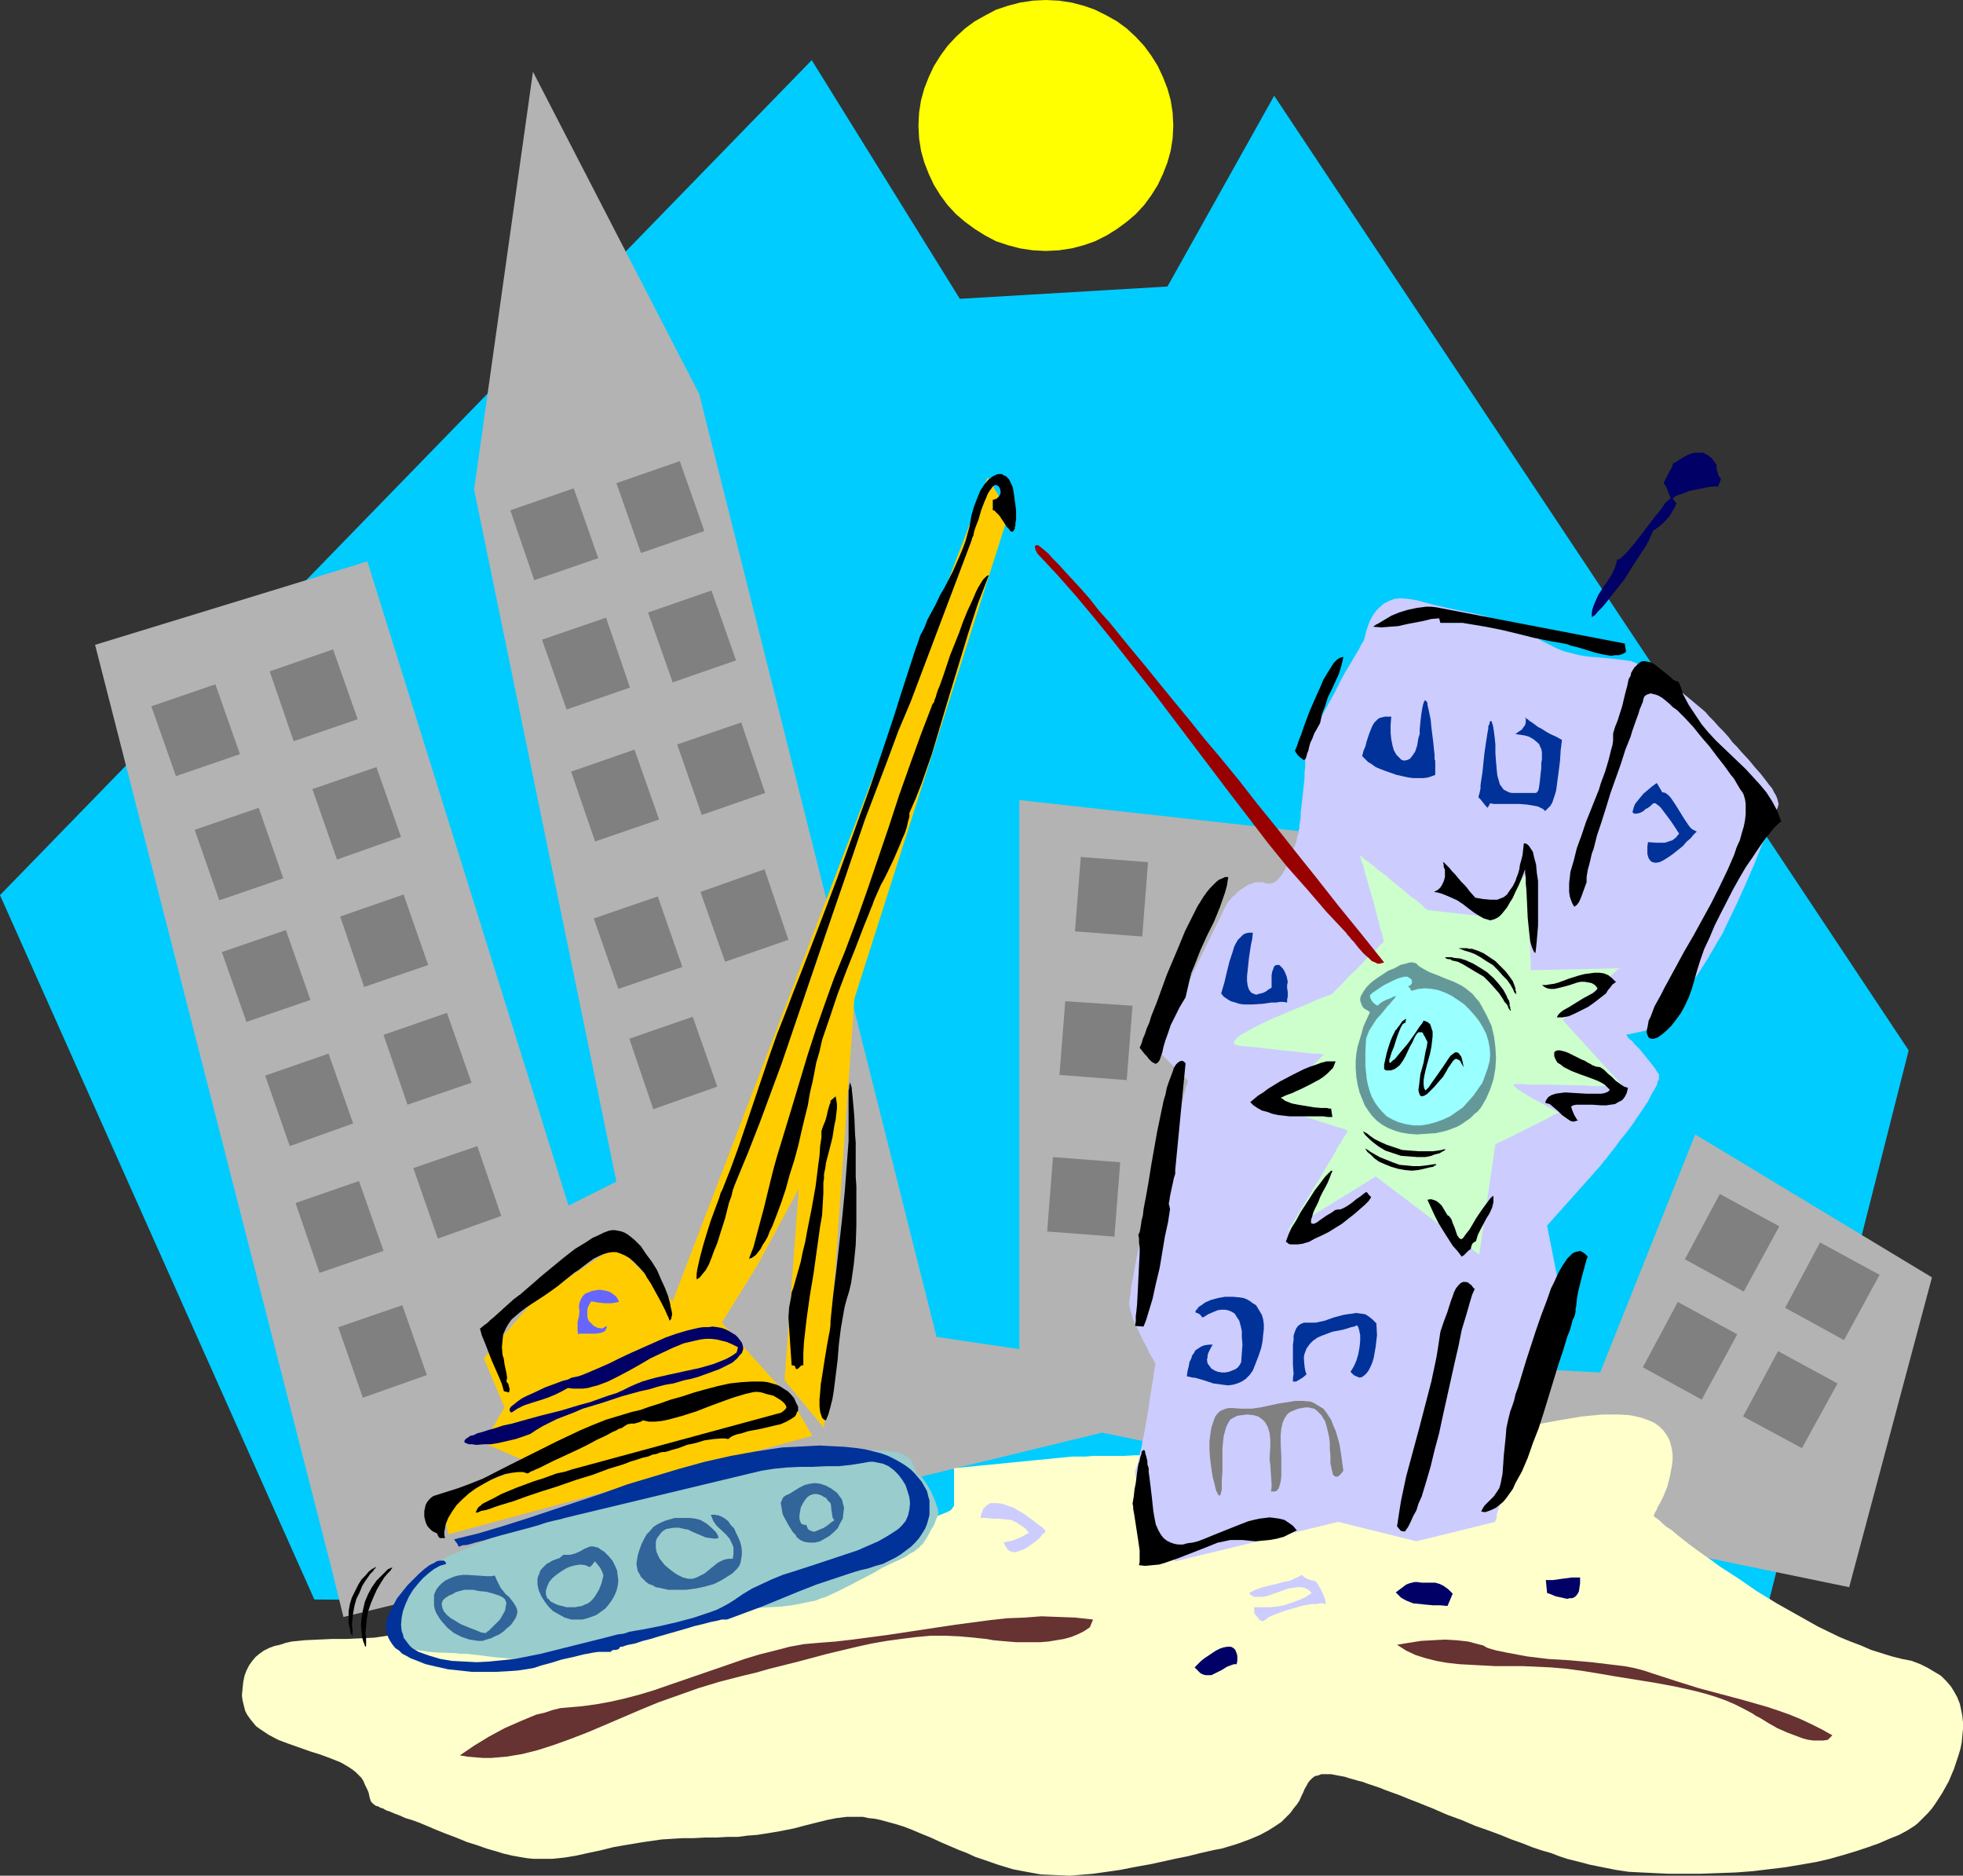 <?xml version="1.0" encoding="UTF-8" standalone="no"?>
<svg
   version="1.0"
   width="129.766mm"
   height="123.982mm"
   id="svg90"
   sodipodi:docname="Wrecking Ball 2.wmf"
   xmlns:inkscape="http://www.inkscape.org/namespaces/inkscape"
   xmlns:sodipodi="http://sodipodi.sourceforge.net/DTD/sodipodi-0.dtd"
   xmlns="http://www.w3.org/2000/svg"
   xmlns:svg="http://www.w3.org/2000/svg">
  <rect width="100%" height="100%" fill="#333333" stroke="none"/>
  <sodipodi:namedview
     id="namedview90"
     pagecolor="#ffffff"
     bordercolor="#000000"
     borderopacity="0.25"
     inkscape:showpageshadow="2"
     inkscape:pageopacity="0.0"
     inkscape:pagecheckerboard="0"
     inkscape:deskcolor="#d1d1d1"
     inkscape:document-units="mm" />
  <defs
     id="defs1">
    <pattern
       id="WMFhbasepattern"
       patternUnits="userSpaceOnUse"
       width="6"
       height="6"
       x="0"
       y="0" />
  </defs>
  <path
     style="fill:#00ccff;fill-opacity:1;fill-rule:evenodd;stroke:none"
     d="M 78.538,399.598 0,223.632 202.808,15.027 239.814,74.652 291.688,71.582 318.352,23.914 476.881,262.413 441.329,402.506 Z"
     id="path1" />
  <path
     style="fill:#b3b3b3;fill-opacity:1;fill-rule:evenodd;stroke:none"
     d="m 82.901,392.165 -59.146,-231.065 68.034,-20.844 50.258,160.938 11.958,-5.979 -35.552,-172.895 14.706,-104.383 41.531,80.469 59.307,235.59 20.685,3.07 V 199.88 l 79.992,8.887 8.888,131.206 56.237,2.909 23.755,-59.463 59.146,35.71 -20.685,77.399 L 275.366,357.909 85.81,403.96 Z"
     id="path2" />
  <path
     style="fill:#ffffcc;fill-opacity:1;fill-rule:evenodd;stroke:none"
     d="m 267.933,363.888 -29.573,2.909 v 8.887 0.485 l -0.323,0.485 -0.323,0.485 -0.485,0.323 -0.646,0.323 -0.808,0.323 -0.808,0.323 -0.97,0.323 -1.131,0.162 -1.293,0.162 -1.293,0.162 -1.293,0.162 -2.909,0.162 -3.232,0.162 -3.555,0.162 -3.555,0.162 h -3.555 l -3.717,0.162 -3.717,0.323 -3.717,0.162 -3.555,0.323 -3.394,0.485 -6.626,1.293 -6.464,1.131 -6.302,1.131 -6.302,1.454 -6.464,1.454 -3.394,0.808 -3.394,0.808 -3.394,0.97 -3.555,0.808 -3.717,1.131 -3.878,1.131 -1.778,0.485 -1.778,0.485 -1.778,0.485 -1.616,0.323 -1.616,0.323 -1.293,0.485 -2.747,0.485 -2.424,0.485 -2.262,0.485 -1.939,0.323 -1.778,0.485 -1.778,0.485 -1.778,0.485 -1.616,0.485 -1.778,0.808 -1.616,0.808 -1.778,1.131 -1.939,1.293 -2.262,1.454 -1.131,0.808 -1.293,0.646 -1.293,0.646 -1.454,0.485 -1.454,0.323 -1.616,0.323 -3.232,0.485 -3.394,0.162 -3.555,0.162 h -3.555 l -3.555,0.162 -3.394,0.162 -3.232,0.323 -1.454,0.323 -1.454,0.485 -1.454,0.323 -1.293,0.485 -1.293,0.646 -1.131,0.808 -0.97,0.808 -0.808,0.97 -0.808,1.131 -0.646,1.293 -0.485,1.293 -0.323,1.616 -0.162,1.616 -0.162,1.616 0.162,1.293 0.323,1.293 0.323,1.293 0.485,0.97 0.808,1.131 0.646,0.808 0.808,0.97 1.131,0.808 0.97,0.646 0.97,0.646 2.424,1.293 2.586,0.97 5.494,1.939 2.586,0.808 2.586,0.97 2.424,0.97 1.939,1.131 0.97,0.646 0.808,0.646 0.808,0.808 0.646,0.646 0.485,0.808 0.323,0.808 0.323,0.646 0.323,0.646 0.323,0.808 0.162,0.808 0.162,0.646 0.162,0.485 0.162,0.323 0.485,0.485 0.646,0.485 0.646,0.162 0.485,0.323 0.646,0.162 0.808,0.485 0.97,0.323 1.131,0.485 1.293,0.485 1.454,0.646 1.616,0.485 1.778,0.646 1.939,0.808 2.262,0.97 2.424,0.97 2.586,0.97 2.747,1.131 2.586,0.808 2.262,0.808 2.262,0.646 2.101,0.646 2.101,0.485 1.778,0.323 1.939,0.323 1.616,0.162 h 1.616 3.07 l 3.07,-0.323 2.909,-0.485 2.909,-0.646 3.07,-0.646 3.232,-0.808 1.778,-0.323 1.939,-0.323 1.939,-0.323 1.939,-0.323 2.262,-0.323 2.262,-0.323 2.586,-0.162 2.586,-0.162 h 2.747 l 2.909,-0.162 h 2.909 l 2.747,-0.162 h 2.586 l 2.424,-0.323 2.262,-0.162 2.101,-0.323 1.939,-0.323 1.939,-0.323 1.616,-0.323 1.616,-0.323 3.07,-0.808 2.586,-0.646 2.586,-0.646 2.424,-0.485 2.586,-0.323 h 2.586 1.454 l 1.454,0.323 1.616,0.162 1.454,0.323 1.778,0.485 1.778,0.485 2.101,0.646 2.101,0.808 2.262,0.97 2.424,0.97 2.424,1.131 2.262,0.97 2.262,0.97 2.101,0.808 2.101,0.97 1.939,0.646 3.717,1.293 3.717,1.131 3.394,0.646 3.555,0.646 3.555,0.162 3.717,0.162 3.878,-0.323 1.939,-0.162 2.262,-0.323 2.262,-0.323 2.262,-0.323 2.424,-0.485 2.586,-0.485 2.747,-0.485 2.909,-0.646 2.909,-0.646 3.232,-0.646 3.232,-0.808 3.555,-0.808 1.778,-0.323 1.616,-0.485 1.616,-0.485 1.454,-0.485 1.293,-0.485 1.293,-0.485 2.262,-0.97 2.101,-1.131 1.778,-1.131 1.454,-0.97 1.131,-1.131 1.131,-1.131 0.808,-1.131 0.808,-0.97 0.646,-0.97 0.485,-1.131 0.485,-0.97 0.323,-0.808 0.485,-0.808 0.323,-0.646 0.485,-0.646 0.646,-0.646 0.646,-0.485 0.808,-0.162 0.808,-0.323 h 1.131 1.293 l 1.616,0.323 1.778,0.323 0.97,0.323 1.131,0.323 1.131,0.323 1.293,0.323 1.293,0.485 1.454,0.485 1.454,0.485 1.616,0.646 1.778,0.646 1.778,0.646 1.939,0.808 2.101,0.808 4.04,1.616 3.717,1.616 3.555,1.293 3.394,1.454 3.232,1.131 3.07,1.131 2.747,1.131 2.747,0.97 2.424,0.97 2.424,0.808 2.262,0.646 2.101,0.808 1.939,0.646 1.939,0.485 1.939,0.485 1.778,0.485 3.232,0.646 3.232,0.646 3.232,0.485 3.232,0.162 3.232,0.162 3.555,0.162 h 7.918 l 4.525,-0.162 4.363,-0.162 4.202,-0.323 4.04,-0.485 4.04,-0.485 3.878,-0.646 3.717,-0.646 3.555,-0.808 3.394,-0.97 3.232,-0.97 2.909,-0.97 2.747,-0.97 2.586,-1.131 2.424,-0.97 2.101,-1.131 1.778,-1.131 0.808,-0.646 0.808,-0.808 0.808,-0.808 0.97,-0.97 0.97,-1.131 0.808,-1.131 1.778,-2.747 1.616,-2.909 1.293,-3.07 1.131,-3.393 0.485,-1.616 0.323,-1.616 0.162,-1.777 0.162,-1.616 v -1.616 l -0.162,-1.616 -0.323,-1.616 -0.323,-1.454 -0.646,-1.616 -0.808,-1.454 -0.808,-1.293 -1.131,-1.293 -1.293,-1.293 -1.616,-0.97 -1.616,-0.97 -1.939,-0.97 -2.101,-0.808 -2.424,-0.485 -2.586,-0.646 -2.586,-0.808 -2.586,-0.808 -2.586,-1.131 -2.586,-0.97 -2.747,-1.131 -5.333,-2.585 -5.171,-2.909 -5.171,-2.909 -5.01,-3.07 -4.686,-3.232 -2.262,-1.454 -2.262,-1.454 -1.939,-1.454 -2.101,-1.454 -1.778,-1.293 -1.778,-1.293 -1.616,-1.293 -1.454,-1.131 -1.293,-1.131 -1.293,-0.808 -0.97,-0.808 -0.808,-0.808 -0.646,-0.485 -0.485,-0.323 -0.323,-0.323 -0.162,-0.162 h 0.162 l 0.162,-0.323 0.162,-0.485 0.323,-0.485 0.323,-0.808 0.485,-0.808 0.485,-0.97 0.485,-0.97 0.97,-2.424 0.646,-2.585 0.485,-2.585 0.162,-1.454 v -1.293 l -0.162,-1.293 -0.323,-1.293 -0.323,-1.131 -0.646,-1.131 -0.808,-1.131 -0.97,-0.97 -1.293,-0.97 -1.454,-0.646 -1.778,-0.646 -2.101,-0.485 -0.97,-0.162 -2.586,-0.162 h -2.747 -1.454 l -1.616,0.162 -1.616,0.162 -1.778,0.162 -1.939,0.323 -1.939,0.323 -1.939,0.323 -4.363,0.808 -4.363,0.808 -4.525,0.646 -4.848,0.646 -4.686,0.646 -5.01,0.646 -10.019,0.97 -10.181,0.97 -10.019,0.646 -9.858,0.646 -4.848,0.162 -4.686,0.323 -4.686,0.162 -4.363,0.162 -4.363,0.162 -4.04,0.162 h -3.878 l -3.555,0.162 h -3.394 l -3.07,0.162 h -2.909 -2.424 -2.262 l -1.778,0.162 z"
     id="path3" />
  <path
     style="fill:#ccccff;fill-opacity:1;fill-rule:evenodd;stroke:none"
     d="m 293.627,390.064 -0.162,-0.162 v -0.162 l -0.162,-0.162 -0.162,-0.485 -0.323,-0.323 -0.323,-0.646 -0.646,-1.293 -0.97,-1.454 -0.808,-1.777 -0.97,-1.777 -1.131,-2.101 -1.939,-4.04 -0.808,-1.939 -0.646,-1.777 -0.646,-1.616 -0.162,-1.454 -0.162,-0.485 v -0.646 -0.323 l 0.162,-0.485 0.162,-0.323 0.162,-0.485 0.162,-0.485 0.162,-0.808 0.323,-1.454 0.485,-1.939 0.323,-1.939 0.485,-2.262 0.808,-4.686 0.323,-2.262 0.323,-2.101 0.323,-2.101 0.323,-1.777 0.162,-1.454 0.162,-0.646 v -0.485 l 0.162,-0.485 v -0.323 l 0.162,-0.162 v 0 l -0.162,-0.162 -0.162,-0.323 -0.323,-0.646 -0.485,-0.808 -0.485,-0.808 -0.485,-1.131 -1.293,-2.424 -1.131,-2.424 -1.131,-2.424 -0.323,-1.131 -0.323,-0.97 -0.162,-0.808 -0.162,-0.808 v -0.808 l 0.162,-0.97 0.162,-1.293 0.162,-1.454 0.323,-1.616 0.323,-1.777 0.646,-3.555 0.808,-3.716 0.485,-1.616 0.323,-1.616 0.485,-1.616 0.323,-1.131 0.323,-1.131 0.323,-0.808 0.323,-0.323 0.162,-0.485 0.162,-0.646 0.323,-0.808 0.323,-0.97 0.162,-0.97 0.808,-2.262 0.808,-2.585 0.808,-2.747 1.616,-5.817 0.808,-2.909 0.808,-2.747 0.808,-2.585 0.646,-2.262 0.162,-0.97 0.323,-0.97 0.162,-0.808 0.162,-0.646 0.323,-0.485 v -0.485 l 0.162,-0.323 v 0 l -8.08,-8.079 17.776,-36.195 0.162,-0.162 0.162,-0.162 0.162,-0.323 0.485,-0.485 0.323,-0.485 0.646,-0.485 1.131,-1.131 1.454,-0.97 0.808,-0.485 0.97,-0.323 0.808,-0.323 h 0.97 0.808 l 0.97,0.323 h 0.485 0.485 l 0.808,-0.162 0.808,-0.485 0.646,-0.808 0.808,-0.97 0.646,-1.131 1.131,-2.424 0.97,-2.747 0.485,-1.131 0.323,-1.131 0.162,-0.97 0.323,-0.646 v -0.485 -0.162 -0.162 l 0.162,-0.323 v -0.808 l 0.162,-0.808 0.162,-1.131 v -1.131 l 0.323,-2.747 0.646,-5.979 v -1.454 l 0.162,-1.293 v -1.131 -1.131 l 0.162,-0.485 v -0.646 l 0.323,-0.646 0.162,-0.808 0.323,-0.97 0.485,-0.97 0.97,-2.101 0.97,-2.262 1.293,-2.585 2.747,-5.009 1.293,-2.585 1.293,-2.424 1.293,-2.101 1.131,-1.939 0.485,-0.808 0.485,-0.808 0.323,-0.646 0.323,-0.646 0.323,-0.485 0.162,-0.323 0.162,-0.162 v 0 -0.162 l 0.162,-0.485 0.162,-0.646 0.162,-0.808 0.323,-0.97 0.323,-0.97 0.485,-1.131 0.646,-1.131 0.808,-1.131 0.808,-0.808 1.131,-0.97 1.293,-0.646 1.293,-0.485 1.616,-0.162 1.778,0.162 1.131,0.162 0.97,0.162 4.202,1.131 4.202,0.97 3.878,0.808 3.878,0.808 3.878,1.131 3.717,1.293 1.778,0.808 1.778,0.808 1.939,0.97 1.778,1.293 1.939,0.97 1.939,0.97 1.939,0.808 1.939,0.485 1.939,0.485 1.939,0.323 1.939,0.162 1.778,0.162 1.778,0.162 1.454,0.162 1.454,0.162 1.293,0.162 1.131,0.162 0.97,0.323 0.646,0.323 0.485,0.646 0.323,0.485 0.485,0.485 0.646,0.485 0.646,0.323 0.808,0.485 0.97,0.485 1.131,0.485 1.293,0.646 1.454,0.808 1.454,0.808 1.616,1.131 1.778,1.454 1.939,1.616 0.97,0.808 1.131,0.97 0.97,1.131 1.131,1.131 1.131,1.293 1.293,1.293 1.293,1.454 0.97,1.293 1.131,1.131 0.97,1.131 1.939,2.101 0.808,0.97 0.646,0.808 1.454,1.616 1.131,1.454 0.97,1.293 0.808,0.97 0.485,0.97 0.485,0.808 0.323,0.808 0.162,0.646 0.162,0.646 -0.162,0.646 -0.162,0.485 -0.323,0.646 -0.162,0.323 -0.162,0.485 -0.485,0.97 -0.646,1.454 -0.646,1.616 -0.646,1.939 -0.97,2.101 -0.808,2.101 -0.97,2.424 -2.101,4.848 -2.262,5.009 -2.424,5.009 -1.131,2.424 -1.293,2.101 -2.424,4.201 -2.586,4.04 -1.293,1.777 -1.293,1.777 -1.131,1.777 -1.131,1.454 -0.97,1.454 -0.97,1.131 -0.808,1.131 -0.646,0.97 -0.646,0.646 -0.323,0.646 -0.323,0.323 v 0 l -8.242,1.777 v 0 l 0.323,0.323 0.162,0.323 0.485,0.485 0.646,0.485 0.485,0.646 1.293,1.293 2.747,3.393 1.131,1.454 0.485,0.808 0.485,0.646 v 0.323 0.485 0.485 l -0.323,0.485 -0.162,0.808 -0.323,0.646 -0.97,1.616 -0.97,1.939 -1.293,1.939 -2.747,4.04 -1.454,1.939 -1.454,1.777 -1.293,1.777 -1.293,1.616 -0.485,0.646 -0.485,0.646 -0.485,0.485 -0.323,0.485 -0.323,0.323 -0.162,0.323 -0.162,0.162 v 0 l -13.251,14.866 3.232,16.32 v 0.162 0.162 l -0.162,0.485 v 0.485 l -0.162,0.646 -0.162,0.808 -0.162,0.808 -0.323,0.97 -0.485,2.101 -0.646,2.424 -0.646,2.585 -0.646,2.909 -1.293,5.494 -0.808,2.585 -0.485,2.424 -0.646,2.101 -0.323,0.97 -0.323,0.97 -0.162,0.646 -0.162,0.646 -0.162,0.485 -0.323,0.485 -0.162,0.323 -0.162,0.485 -0.162,0.485 -0.323,0.808 -0.485,1.616 -0.646,1.777 -0.646,2.101 -0.646,2.101 -1.454,4.686 -0.646,2.262 -0.646,2.101 -0.485,2.101 -0.646,1.777 -0.485,1.454 -0.162,0.646 v 0.646 l -0.162,0.323 -0.162,0.323 v 0.162 0.162 l -19.715,4.848 -19.554,-4.848 z"
     id="path4" />
  <path
     style="fill:#ccffcc;fill-opacity:1;fill-rule:evenodd;stroke:none"
     d="m 356.651,227.349 v -0.162 h -0.162 l -0.323,-0.162 -0.323,-0.323 -0.323,-0.323 -0.485,-0.485 -1.131,-0.97 -1.454,-0.97 -1.454,-1.293 -3.232,-2.585 -1.616,-1.454 -1.616,-1.131 -1.293,-1.131 -1.293,-0.97 -1.131,-0.808 -0.323,-0.323 -0.323,-0.323 -0.323,-0.162 h -0.162 v 0 0 l 0.162,0.323 0.162,0.162 v 0.485 l 0.162,0.485 0.485,1.131 0.323,1.454 0.485,1.616 0.485,1.777 1.131,3.878 0.97,3.716 0.485,1.777 0.323,1.454 0.485,1.293 0.162,0.97 0.162,0.485 v 0.323 h 0.162 v 0.162 h -0.162 l -0.162,0.162 -0.323,0.323 -0.646,0.646 -0.808,0.97 -0.97,0.97 -1.131,0.97 -2.424,2.585 -2.424,2.262 -0.97,1.131 -0.97,0.97 -0.97,0.97 -0.485,0.485 -0.485,0.485 -0.162,0.162 h -0.162 l -0.162,0.162 -0.485,0.162 -0.485,0.162 -0.808,0.323 -0.808,0.323 -0.97,0.323 -0.97,0.485 -2.262,0.97 -2.424,0.97 -5.333,2.262 -2.424,1.131 -2.262,1.131 -1.131,0.646 -0.808,0.485 -0.97,0.485 -0.646,0.485 -0.646,0.485 -0.323,0.485 -0.323,0.323 v 0.323 0.323 l 0.323,0.162 0.485,0.162 0.646,0.162 3.555,0.323 7.11,0.808 3.232,0.323 1.454,0.162 1.454,0.162 1.131,0.162 h 1.131 0.646 l 0.808,0.162 h 0.323 0.162 v 0 l -0.162,0.162 -0.323,0.323 -0.808,0.808 -0.808,0.808 -0.97,0.97 -1.131,0.97 -4.686,4.848 -1.131,1.131 -0.97,0.97 -0.808,0.808 -0.646,0.646 -0.485,0.485 v 0 0 l 0.162,0.162 0.162,0.162 h 0.485 l 0.808,0.323 1.293,0.323 1.454,0.485 1.454,0.485 7.11,2.262 1.616,0.485 1.454,0.485 1.131,0.323 0.97,0.323 0.323,0.162 0.323,0.162 h 0.162 v 0 0 l -0.162,0.323 -0.162,0.323 -0.323,0.485 -0.323,0.485 -0.485,0.646 -0.323,0.808 -0.646,0.808 -0.97,1.939 -1.293,2.101 -2.747,4.686 -1.454,2.262 -1.293,2.262 -1.293,2.101 -1.131,1.939 -0.485,0.808 -0.485,0.808 -0.485,0.646 -0.323,0.485 -0.162,0.485 -0.323,0.323 v 0.323 h -0.162 l 21.978,-13.573 25.856,19.552 4.04,-27.631 v 0 h 0.162 l 0.162,-0.162 0.323,-0.162 0.808,-0.323 0.97,-0.485 1.293,-0.646 1.293,-0.646 2.909,-1.454 2.909,-1.454 1.293,-0.646 1.293,-0.646 0.97,-0.646 0.808,-0.323 0.323,-0.162 0.162,-0.162 h 0.162 v -0.162 0 h -0.162 l -0.485,-0.162 -0.646,-0.323 -0.808,-0.485 -0.97,-0.485 -1.131,-0.646 -2.424,-1.293 -2.101,-1.293 -0.97,-0.646 -0.808,-0.485 -0.485,-0.485 -0.323,-0.323 v -0.162 0 l 0.162,-0.162 h 0.162 2.101 l 1.616,0.162 h 1.778 2.101 2.262 l 4.848,0.162 h 2.262 l 2.262,0.162 h 2.101 1.939 1.616 2.101 l -15.029,-16.482 14.059,-12.927 -21.978,0.485 -0.97,-24.561 -7.918,11.472 z"
     id="path5" />
  <path
     style="fill:#ffcc00;fill-opacity:1;fill-rule:evenodd;stroke:none"
     d="m 112.15,383.278 h -0.162 v -0.323 l -0.162,-0.646 -0.162,-0.646 -0.162,-0.808 -0.323,-0.808 -0.323,-1.939 -0.323,-1.939 v -0.97 l 0.162,-0.808 0.162,-0.646 0.323,-0.485 0.323,-0.323 0.646,-0.162 h 0.323 l 0.485,-0.162 0.97,-0.162 1.454,-0.323 1.454,-0.485 1.778,-0.485 1.616,-0.646 3.717,-1.293 1.778,-0.646 1.616,-0.646 1.616,-0.485 1.293,-0.646 1.131,-0.323 0.97,-0.323 0.323,-0.162 0.323,-0.162 v 0 h 0.162 l -12.282,-5.332 5.171,-8.887 -5.171,-12.28 12.282,-14.219 20.846,-13.896 14.059,13.896 78.699,-205.858 5.333,8.887 -38.622,121.35 -7.595,107.292 -9.858,-11.957 3.555,-47.829 -10.504,19.39 -8.726,14.058 17.453,19.39 5.171,8.887 z"
     id="path6" />
  <path
     style="fill:#99cccc;fill-opacity:1;fill-rule:evenodd;stroke:none"
     d="m 122.169,384.57 h -0.323 l -0.485,0.323 -0.485,0.162 -0.808,0.323 -1.454,0.646 -1.616,0.646 -1.616,0.646 -0.646,0.323 -0.646,0.323 -0.485,0.162 -0.485,0.162 -0.162,0.162 h -0.162 v 0 l -0.323,0.162 -0.323,0.162 -0.646,0.323 -0.646,0.323 -0.646,0.485 -1.454,0.808 -1.616,1.131 -1.454,1.131 -0.808,0.485 -0.485,0.485 -0.485,0.646 -0.323,0.485 -0.485,0.97 -0.485,0.808 -1.293,1.777 -0.485,0.808 -0.485,1.131 -0.323,1.131 -0.323,1.293 -0.162,0.808 -0.323,0.646 -0.485,0.97 -0.485,0.808 -0.162,0.323 -0.162,0.323 -0.323,0.646 v 0.646 l 0.162,0.323 0.162,0.323 0.323,0.485 0.323,0.485 0.646,0.485 0.646,0.485 1.454,0.646 1.778,0.646 1.939,0.323 2.101,0.323 2.262,0.162 4.525,0.162 1.131,0.162 h 1.454 l 1.454,0.162 1.616,0.162 3.555,0.485 3.555,0.323 3.555,0.485 1.616,0.162 1.616,0.162 h 1.293 1.131 0.97 0.808 l 0.646,-0.162 0.808,-0.162 0.808,-0.323 0.97,-0.162 2.101,-0.646 2.262,-0.646 2.262,-0.646 2.424,-0.808 2.262,-0.646 2.101,-0.485 1.778,-0.485 1.778,-0.485 3.717,-0.97 1.778,-0.485 2.262,-0.485 2.424,-0.485 1.293,-0.323 1.454,-0.323 1.454,-0.162 1.293,-0.323 0.97,-0.323 1.131,-0.485 1.778,-0.646 1.616,-0.808 1.616,-0.646 1.616,-0.646 0.97,-0.323 h 0.97 l 1.131,-0.162 1.293,-0.162 h 2.909 l 2.747,-0.162 2.909,-0.162 2.586,-0.323 2.586,-0.485 2.262,-0.485 0.97,-0.162 0.808,-0.323 0.808,-0.323 0.646,-0.162 0.808,-0.323 0.646,-0.323 1.778,-0.808 1.939,-0.97 1.939,-0.97 2.101,-1.131 1.939,-0.97 1.778,-0.97 1.616,-0.97 3.07,-1.454 1.454,-0.646 1.293,-0.646 1.131,-0.808 0.97,-0.485 0.808,-0.646 0.646,-0.485 0.162,-0.323 0.485,-0.323 0.646,-0.97 0.808,-1.293 0.646,-1.293 0.808,-1.293 0.485,-1.293 0.485,-1.131 0.162,-0.808 -0.162,-0.485 v -0.485 l -0.323,-0.646 -0.162,-0.646 -0.646,-1.616 -0.646,-1.454 -0.97,-1.616 -0.808,-1.131 -0.323,-0.485 -0.323,-0.323 -0.323,-0.323 h -0.323 l -0.162,-0.162 -0.162,-0.162 -0.162,-0.323 -0.162,-0.485 -0.323,-0.97 -0.323,-0.646 -0.323,-0.646 -0.485,-0.646 -0.646,-0.485 -0.808,-0.485 -1.131,-0.485 -1.131,-0.323 -1.454,-0.162 -1.778,-0.162 h -1.131 -0.97 l -2.262,0.162 h -3.717 -1.778 l -1.454,-0.162 h -1.454 l -1.293,-0.162 h -1.131 l -2.262,-0.162 -2.101,-0.162 -1.939,0.162 -1.939,0.323 -1.939,0.323 -2.101,0.323 -1.939,0.323 -2.262,0.162 -1.293,0.162 -1.293,0.323 -1.293,0.162 -1.454,0.485 -1.616,0.323 -1.616,0.646 -1.939,0.646 -1.778,0.808 -1.939,0.808 -1.778,0.808 -1.778,0.646 -1.454,0.646 -1.454,0.646 -1.454,0.485 -2.424,0.808 -2.424,0.808 -2.262,0.646 -4.202,0.97 -0.646,0.162 -0.808,0.162 -0.808,0.323 -0.97,0.162 -2.101,0.646 -2.424,0.808 -2.586,0.808 -2.909,0.808 -5.656,1.777 -2.747,0.808 -2.586,0.808 -2.424,0.808 -2.101,0.646 -0.97,0.323 -0.97,0.323 -0.646,0.162 -0.646,0.162 -0.485,0.162 -0.323,0.162 z"
     id="path7" />
  <path
     style="fill:#000000;fill-opacity:1;fill-rule:evenodd;stroke:none"
     d="m 196.182,253.202 -2.101,5.332 -1.939,5.494 -7.595,22.46 -1.939,5.332 -2.101,5.332 -0.485,0.97 -0.323,1.131 -0.485,1.293 -0.485,1.293 -1.131,3.07 -0.97,3.07 -0.97,3.232 -0.808,3.07 -0.323,1.454 -0.323,1.454 -0.162,1.131 v 1.293 l 0.323,-0.162 0.485,-0.323 0.646,-0.808 0.808,-0.97 0.808,-1.454 0.646,-1.616 0.646,-1.777 0.808,-1.939 0.646,-2.101 1.293,-4.04 0.485,-1.939 0.485,-1.939 0.646,-1.777 0.323,-1.454 0.485,-1.293 0.323,-0.808 3.07,-7.433 2.909,-7.433 2.747,-7.433 2.747,-7.433 5.171,-15.189 5.171,-15.189 5.171,-15.027 5.171,-15.189 5.656,-14.866 2.747,-7.433 3.07,-7.271 15.19,-40.234 0.162,-0.646 0.323,-0.646 0.162,-0.97 0.323,-0.97 0.808,-2.101 0.646,-2.262 0.808,-2.101 0.485,-1.131 0.323,-0.808 0.485,-0.808 0.485,-0.646 0.323,-0.485 0.485,-0.323 h 0.485 l 0.485,0.323 0.323,0.485 0.162,0.646 v 0.646 l -0.323,0.646 -0.323,0.323 -0.323,0.323 -0.485,0.162 -0.485,0.162 v 2.585 h 0.323 l 0.323,0.323 0.485,0.485 0.485,0.485 0.97,1.454 0.97,1.454 0.485,0.485 0.323,0.485 0.323,0.162 h 0.323 l 0.323,-0.485 0.162,-0.162 v -0.485 l 0.162,-0.485 V 130.56 l 0.162,-0.646 v -0.808 -1.454 l -0.162,-1.454 -0.162,-1.131 -0.162,-1.293 -0.162,-0.97 -0.162,-0.97 -0.323,-0.808 -0.323,-0.646 -0.323,-0.646 -0.485,-0.485 -0.323,-0.323 -0.485,-0.162 -0.485,-0.323 h -0.485 -0.485 l -0.485,0.162 -0.97,0.485 -0.97,0.808 -0.97,1.131 -0.97,1.454 -0.808,1.939 -0.808,2.101 -0.646,2.262 -0.485,2.747 -0.485,1.777 -0.485,1.777 -0.646,1.777 -0.808,1.939 -1.778,4.04 -2.101,4.04 -1.131,1.939 -0.97,2.101 -2.101,3.878 -0.808,2.101 -0.97,1.777 -0.646,1.939 -0.646,1.777 -1.778,5.494 -1.778,5.494 -1.778,5.655 -1.939,5.817 -3.878,11.472 -4.202,11.634 -4.202,11.634 -4.363,11.472 -4.363,11.311 -2.101,5.332 z"
     id="path8" />
  <path
     style="fill:#000000;fill-opacity:1;fill-rule:evenodd;stroke:none"
     d="m 227.209,203.111 1.616,-3.716 1.454,-3.716 2.586,-7.433 2.262,-7.594 2.262,-7.594 2.262,-7.433 2.262,-7.433 2.424,-7.433 2.747,-7.11 -0.323,0.162 -0.323,0.162 -0.323,0.323 -0.485,0.485 -0.323,0.485 -0.485,0.808 -0.485,0.808 -0.485,0.97 -0.97,2.262 -1.131,2.424 -1.131,2.747 -0.97,2.747 -2.262,5.655 -0.485,1.454 -0.485,1.454 -0.808,2.424 -0.808,2.262 -0.485,1.131 -0.323,0.97 -0.162,0.646 -0.323,0.808 -0.162,0.646 -0.323,0.323 -2.909,7.594 -2.747,7.594 -2.747,7.756 -2.586,7.918 -5.333,15.674 -2.747,7.756 -2.909,7.756 -2.586,6.302 -2.262,6.302 -2.262,6.463 -2.101,6.463 -3.878,12.927 -3.878,12.765 -0.808,2.909 -0.808,3.232 -1.616,6.625 -1.778,6.625 -0.808,3.07 -1.131,2.909 0.646,-0.162 0.485,-0.323 0.646,-0.485 0.485,-0.646 0.646,-0.808 0.485,-0.97 0.646,-0.97 0.646,-1.131 0.485,-1.293 0.646,-1.293 1.131,-2.909 1.131,-3.07 1.131,-3.393 0.97,-3.555 1.131,-3.555 0.97,-3.555 0.808,-3.555 0.808,-3.393 0.808,-3.232 0.485,-2.909 0.323,-1.454 0.323,-1.293 0.485,-2.424 0.485,-2.585 0.808,-2.747 0.646,-2.909 1.939,-5.655 1.939,-5.817 2.262,-5.979 2.262,-5.655 2.101,-5.494 1.131,-2.747 0.485,-1.293 0.485,-1.131 0.323,-0.97 0.485,-1.131 0.646,-1.454 0.646,-1.454 0.808,-1.454 0.808,-1.616 1.616,-3.393 1.454,-3.393 0.646,-1.616 0.646,-1.454 0.485,-1.454 0.323,-1.454 0.323,-1.131 z"
     id="path9" />
  <path
     style="fill:#990000;fill-opacity:1;fill-rule:evenodd;stroke:none"
     d="m 259.206,138.316 4.848,5.171 4.848,5.494 4.848,5.817 4.848,5.979 4.686,5.979 4.848,6.14 9.534,12.604 9.534,12.604 4.848,6.302 4.686,6.14 4.848,5.979 5.01,5.655 4.848,5.655 5.01,5.332 0.162,0.323 0.485,0.485 0.485,0.646 0.646,0.646 1.131,1.454 1.293,1.454 1.454,1.293 0.646,0.646 0.808,0.323 0.646,0.323 h 0.485 l 0.646,-0.162 0.485,-0.162 -5.818,-7.271 -5.656,-6.948 -5.333,-6.787 -5.171,-6.463 -4.848,-6.14 -4.848,-5.979 -4.525,-5.817 -4.363,-5.332 -4.363,-5.171 -3.878,-4.848 -3.878,-4.686 -3.555,-4.363 -3.394,-4.201 -3.232,-3.878 -2.909,-3.555 -2.747,-3.393 -2.747,-3.07 -2.262,-2.909 -2.262,-2.585 -2.101,-2.262 -1.778,-1.939 -1.616,-1.777 -1.454,-1.454 -1.131,-1.293 -1.131,-0.97 -0.808,-0.646 -0.646,-0.485 h -0.485 -0.162 l -0.162,0.485 0.162,0.646 z"
     id="path10" />
  <path
     style="fill:#000000;fill-opacity:1;fill-rule:evenodd;stroke:none"
     d="m 205.717,295.376 0.162,-0.97 v -1.131 l 0.323,-1.454 0.162,-1.293 0.808,-3.07 0.808,-3.232 0.485,-3.07 0.323,-1.454 0.162,-1.454 0.162,-1.293 v -1.131 l -0.162,-0.97 -0.162,-0.97 -1.293,1.131 v 0.162 0.323 l -0.162,0.323 -0.162,0.485 -0.323,1.131 -0.323,1.454 -0.323,1.131 -0.485,1.131 -0.162,0.485 -0.162,0.323 v 0.323 l -0.162,0.162 v 1.777 l -0.323,2.101 -0.162,2.424 -0.323,2.424 -0.323,2.585 -0.323,2.585 -0.97,5.494 -1.131,5.655 -0.485,2.747 -0.646,2.585 -0.485,2.424 -0.646,2.262 -0.646,2.262 -0.485,1.777 -0.485,1.293 -0.162,1.293 -0.485,2.585 -0.162,2.424 0.162,2.424 0.323,4.848 0.162,2.424 0.162,2.262 h 0.323 l 0.485,0.162 0.162,0.485 0.162,0.323 0.485,-0.162 0.323,-0.323 0.485,-0.485 h 0.485 v -2.909 l 0.162,-2.909 0.646,-5.655 0.808,-5.817 0.97,-5.817 0.808,-5.817 0.808,-5.817 0.485,-2.747 0.162,-2.747 0.162,-2.747 z"
     id="path11" />
  <path
     style="fill:#000000;fill-opacity:1;fill-rule:evenodd;stroke:none"
     d="m 213.797,287.135 v -1.777 l -0.162,-1.939 -0.162,-4.04 -0.162,-2.101 -0.162,-1.777 -0.162,-1.777 -0.162,-1.454 v -0.485 l -0.162,-0.485 -0.162,-0.485 v -0.162 -0.162 h -0.162 v 0 0.323 l -0.162,0.323 v 0.646 l -0.162,0.646 v 0.808 1.131 4.524 6.14 l -0.485,6.463 -0.485,6.302 -0.646,6.625 -1.454,12.927 -0.808,6.463 -0.646,6.302 v 0.485 0.485 l -0.162,1.293 -0.323,1.616 -0.323,1.777 -0.323,1.939 -0.323,1.939 -0.646,4.201 -0.323,1.939 -0.162,2.101 -0.162,1.777 v 1.616 l 0.162,1.454 0.162,0.485 0.162,0.485 0.162,0.485 0.323,0.323 0.162,0.162 0.485,0.162 0.646,-1.616 0.485,-1.777 0.485,-1.939 0.323,-1.939 0.485,-3.878 0.485,-3.878 0.323,-4.04 0.485,-3.878 0.646,-3.716 0.323,-1.777 0.485,-1.777 0.646,-2.101 0.485,-2.101 0.323,-2.262 0.323,-2.262 0.485,-4.848 0.162,-4.848 v -5.009 -4.848 l -0.162,-2.424 v -2.262 z"
     id="path12" />
  <path
     style="fill:#326599;fill-opacity:1;fill-rule:evenodd;stroke:none"
     d="m 175.013,379.723 -1.293,-0.323 -1.293,-0.162 h -1.293 -1.293 -1.293 l -1.131,0.323 -1.131,0.323 -1.131,0.485 -0.97,0.485 -0.97,0.646 -0.808,0.97 -0.808,0.808 -0.646,1.131 -0.646,1.293 -0.485,1.293 -0.485,1.616 -0.162,0.97 -0.162,1.131 0.162,0.97 0.162,0.808 0.485,0.808 0.323,0.646 0.646,0.646 0.646,0.646 0.646,0.485 0.97,0.323 0.808,0.485 0.97,0.162 2.101,0.485 h 2.262 2.262 l 2.424,-0.323 2.262,-0.485 2.262,-0.646 1.939,-0.97 1.778,-1.131 0.808,-0.485 0.646,-0.646 0.646,-0.646 0.485,-0.646 0.323,-0.808 0.162,-0.97 0.162,-0.97 v -1.131 l -0.162,-1.131 -0.323,-1.131 -0.485,-1.131 -0.485,-0.97 -0.485,-1.131 -0.808,-0.808 -0.646,-0.97 -0.808,-0.646 -0.808,-0.485 -0.808,-0.323 -0.97,-0.162 h -0.97 l 0.323,0.808 0.323,0.808 0.808,1.131 2.262,2.101 0.97,1.131 0.323,0.646 0.323,0.646 0.323,0.808 v 0.808 0.97 l -0.162,1.131 h -0.97 l -0.97,0.162 -0.808,0.323 -0.97,0.485 -3.394,2.747 -0.97,0.485 -0.97,0.485 -0.97,0.323 h -1.131 l -1.293,-0.323 -0.646,-0.323 -0.646,-0.323 -0.808,-0.485 -0.646,-0.485 -0.808,-0.646 -0.97,-0.808 -0.646,-0.808 -0.646,-0.808 -0.485,-0.97 -0.323,-0.808 -0.162,-0.97 v -0.808 -0.808 l 0.323,-0.808 0.485,-0.646 0.485,-0.646 0.485,-0.485 0.808,-0.485 0.97,-0.162 0.97,-0.162 h 1.293 l 1.293,0.323 0.97,0.162 0.97,0.485 2.262,0.97 1.131,0.485 1.131,0.162 1.131,0.162 0.97,-0.162 -0.162,-0.646 -0.485,-0.808 -0.485,-0.485 -0.646,-0.646 -1.131,-0.97 z"
     id="path13" />
  <path
     style="fill:#326599;fill-opacity:1;fill-rule:evenodd;stroke:none"
     d="m 139.784,389.256 -0.97,0.323 -0.808,0.323 -0.808,0.485 -0.646,0.323 -0.646,0.646 -0.485,0.485 -0.485,0.646 -0.162,0.646 -0.323,0.646 -0.162,0.646 v 1.454 l 0.323,1.454 0.646,1.454 0.808,1.293 0.97,1.293 1.131,1.131 1.454,0.808 1.454,0.808 1.616,0.485 h 0.97 0.808 0.97 l 0.808,-0.162 1.454,-0.485 1.293,-0.485 1.131,-0.808 1.131,-0.808 0.808,-0.97 0.808,-1.131 0.646,-1.131 0.485,-1.131 0.323,-1.293 0.162,-1.293 -0.162,-1.293 -0.162,-1.293 -0.485,-1.131 -0.646,-1.293 -0.97,-1.131 -1.131,-1.131 -0.808,-0.485 -0.646,-0.485 -0.646,-0.162 -0.646,-0.162 h -0.646 l -0.485,0.162 -1.131,0.485 -1.131,0.646 -1.131,0.485 -1.293,0.323 h -0.808 -0.808 z"
     id="path14" />
  <path
     style="fill:#326599;fill-opacity:1;fill-rule:evenodd;stroke:none"
     d="m 114.413,393.619 -1.131,0.323 -1.131,0.485 -0.97,0.485 -0.808,0.646 -0.646,0.646 -0.646,0.808 -0.323,0.646 -0.323,0.808 v 0.808 0.97 0.808 l 0.162,0.808 0.323,0.97 0.485,0.808 0.485,0.808 0.646,0.808 1.293,1.454 1.616,1.293 0.97,0.485 0.97,0.485 0.97,0.323 0.97,0.323 2.101,0.323 h 1.131 l 0.97,-0.323 1.131,-0.323 0.97,-0.485 1.131,-0.485 1.131,-0.808 0.646,-0.646 0.646,-0.485 0.485,-0.485 0.485,-0.646 0.646,-0.97 0.323,-0.808 0.162,-0.808 -0.162,-0.808 -0.323,-0.646 -0.485,-0.808 -1.131,-1.454 -0.808,-0.646 -1.293,-1.616 -0.485,-0.97 -0.485,-0.97 -0.485,-1.131 -0.808,0.162 h -1.131 l -2.424,-0.162 -2.586,-0.162 h -1.131 z"
     id="path15" />
  <path
     style="fill:#003299;fill-opacity:1;fill-rule:evenodd;stroke:none"
     d="m 215.574,365.503 0.808,-0.162 0.97,-0.162 h 0.808 l 0.808,0.162 1.616,0.323 1.454,0.646 1.293,0.97 1.131,1.131 0.97,1.293 0.808,1.293 0.485,1.454 0.485,1.616 0.162,1.454 -0.162,1.616 -0.323,1.454 -0.646,1.454 -0.97,1.131 -0.646,0.646 -0.646,0.485 -2.262,1.454 -2.262,1.293 -2.586,1.131 -2.586,1.131 -5.333,1.777 -5.333,1.777 -5.494,1.777 -2.586,0.808 -2.747,1.131 -2.424,1.131 -2.424,1.131 -2.424,1.454 -2.101,1.454 -1.293,0.808 -1.454,0.808 -1.616,0.808 -1.778,0.646 -1.939,0.646 -1.939,0.646 -4.202,1.131 -4.202,0.97 -4.04,0.808 -1.939,0.323 -1.778,0.323 -1.454,0.485 -1.454,0.162 -3.07,0.808 -3.232,0.808 -6.464,1.616 -6.464,1.616 -3.232,0.646 -3.232,0.646 -3.232,0.323 -3.232,0.323 -3.07,0.162 -3.07,-0.162 -3.07,-0.162 -2.909,-0.485 -2.747,-0.808 -2.747,-0.97 -0.808,-0.485 -0.808,-0.485 -0.646,-0.646 -0.485,-0.646 -0.485,-0.646 -0.485,-0.646 -0.162,-0.808 -0.323,-0.808 -0.162,-1.616 0.162,-1.777 0.323,-1.616 0.646,-1.777 0.808,-1.777 0.97,-1.616 1.293,-1.616 1.293,-1.454 1.293,-1.131 1.454,-1.131 1.454,-0.808 1.616,-0.485 -0.162,-0.323 -0.162,-0.323 -0.323,-0.162 h -0.323 -0.485 -0.323 l -0.646,0.162 -0.485,0.323 -1.293,0.646 -1.293,0.97 -1.454,1.293 -1.293,1.293 -1.454,1.454 -1.293,1.616 -1.293,1.616 -0.97,1.777 -0.808,1.616 -0.646,1.454 -0.323,1.454 -0.162,0.808 0.162,0.646 0.162,0.97 0.323,0.97 0.485,0.97 0.646,0.97 0.646,0.808 0.97,0.646 0.808,0.808 0.97,0.485 1.131,0.646 1.293,0.485 2.424,0.97 2.747,0.646 2.909,0.646 3.07,0.323 2.909,0.323 h 3.07 2.747 l 2.909,-0.162 2.424,-0.162 2.262,-0.323 0.97,-0.162 0.97,-0.162 0.97,-0.323 0.97,-0.323 2.424,-0.646 2.586,-0.808 2.909,-0.646 2.586,-0.646 2.586,-0.485 1.131,-0.162 h 1.131 0.97 0.97 l 0.323,-0.323 0.323,-0.162 h 0.646 l 0.646,-0.162 0.162,-0.162 0.323,-0.485 h 0.485 l 0.485,-0.162 0.485,-0.162 0.646,-0.162 1.616,-0.323 1.939,-0.646 1.939,-0.485 2.101,-0.646 4.525,-1.293 2.262,-0.646 2.101,-0.646 2.101,-0.485 1.778,-0.485 1.616,-0.323 0.646,-0.162 0.646,-0.162 h 0.485 0.323 0.323 0.162 l 4.363,-1.616 4.363,-1.616 9.05,-3.716 4.525,-1.777 4.363,-1.454 4.363,-1.454 2.101,-0.646 2.101,-0.485 1.939,-0.646 1.778,-0.485 1.616,-0.808 1.616,-0.808 1.293,-0.808 1.293,-0.97 1.293,-0.97 0.97,-0.97 0.97,-1.131 0.646,-0.97 0.808,-1.293 0.485,-1.131 0.323,-1.131 0.323,-1.293 v -1.131 -1.293 -1.131 l -0.323,-1.131 -0.323,-1.293 -0.646,-1.131 -0.646,-1.131 -0.808,-0.97 -0.97,-1.131 -0.97,-0.97 -1.293,-0.97 -1.293,-0.808 -1.454,-0.808 -1.616,-0.808 -1.778,-0.646 -1.939,-0.485 -1.939,-0.485 -2.101,-0.323 -3.07,-0.323 -3.07,-0.162 -3.232,-0.162 -3.07,0.162 -3.07,0.162 -3.232,0.162 -6.464,0.97 -6.302,1.131 -6.464,1.454 -6.464,1.777 -6.464,1.939 -6.464,1.939 -6.302,2.262 -12.605,4.201 -6.302,2.101 -6.141,1.939 -5.979,1.777 -5.979,1.454 0.323,0.485 0.485,0.646 0.162,0.323 v 0.162 0 l 0.162,0.162 h 0.323 l 0.323,-0.162 0.485,-0.162 h 0.646 l 0.808,-0.162 1.616,-0.485 1.939,-0.485 2.101,-0.646 2.262,-0.646 4.848,-1.293 2.424,-0.646 2.262,-0.646 1.939,-0.646 1.939,-0.485 0.808,-0.162 0.646,-0.162 0.646,-0.162 0.485,-0.162 49.126,-11.796 3.07,-0.485 3.232,-0.323 3.232,-0.162 h 3.232 l 3.394,-0.162 h 3.07 l 3.07,-0.323 z"
     id="path16" />
  <path
     style="fill:#326599;fill-opacity:1;fill-rule:evenodd;stroke:none"
     d="m 197.152,373.259 -0.808,0.323 -0.646,0.485 -0.323,0.646 -0.323,0.808 0.162,0.808 0.162,0.97 0.162,0.97 0.485,0.97 0.97,1.777 1.131,1.777 0.646,0.646 0.323,0.646 0.485,0.323 0.323,0.323 1.131,0.485 1.293,0.162 h 1.293 l 1.293,-0.323 1.131,-0.646 1.131,-0.646 1.131,-0.97 0.97,-0.97 0.646,-1.293 0.646,-1.131 0.162,-1.454 0.162,-1.293 -0.323,-1.131 -0.162,-0.808 -0.323,-0.485 -0.485,-0.646 -0.485,-0.646 -0.646,-0.485 -0.646,-0.485 -1.454,-0.808 -1.454,-0.485 -1.293,-0.162 -1.293,0.162 -1.293,0.323 -1.293,0.646 -1.293,0.808 z"
     id="path17" />
  <path
     style="fill:#000000;fill-opacity:1;fill-rule:evenodd;stroke:none"
     d="m 194.081,353.223 -51.227,13.896 -0.485,0.162 -0.485,0.162 -0.485,0.162 -0.646,0.162 -1.616,0.323 -1.778,0.646 -1.778,0.646 -2.101,0.646 -4.363,1.616 -1.939,0.808 -1.939,0.808 -1.778,0.97 -1.616,0.808 -1.293,0.646 -0.485,0.485 -0.485,0.323 -0.323,0.485 -0.162,0.323 -0.162,0.323 v 0.323 l 0.646,-0.162 0.646,-0.323 0.97,-0.162 1.131,-0.323 1.293,-0.485 1.454,-0.485 1.616,-0.485 1.616,-0.485 1.778,-0.646 1.778,-0.646 3.878,-1.293 2.101,-0.646 1.939,-0.646 4.202,-1.454 4.202,-1.293 3.878,-1.454 3.717,-1.131 1.616,-0.646 1.616,-0.485 1.454,-0.485 1.454,-0.323 1.131,-0.485 0.97,-0.162 0.808,-0.323 0.646,-0.162 h 0.485 0.162 l 0.646,-0.162 0.97,-0.323 1.778,-0.485 2.101,-0.808 2.262,-0.485 2.101,-0.646 2.262,-0.323 1.939,-0.162 h 0.97 l 0.808,0.162 0.808,-0.646 1.131,-0.485 1.454,-0.323 1.454,-0.485 3.394,-0.646 3.394,-0.808 1.454,-0.323 1.454,-0.646 1.131,-0.646 0.97,-0.646 0.323,-0.485 0.162,-0.485 0.323,-0.485 v -0.485 -0.485 l -0.323,-0.646 -0.323,-0.646 -0.323,-0.808 -0.808,-0.97 -0.808,-0.808 -0.808,-0.485 -0.97,-0.646 -0.97,-0.485 -1.131,-0.323 -1.131,-0.323 -1.293,-0.162 h -2.586 l -2.747,0.162 -2.909,0.323 -2.909,0.646 -3.07,0.808 -2.909,0.808 -2.909,0.97 -2.909,0.808 -2.747,0.97 -2.586,0.808 -2.262,0.808 -2.101,0.485 -3.232,0.97 -3.232,0.97 -3.232,1.293 -3.07,1.293 -6.141,2.909 -6.141,3.07 -6.141,3.07 -5.979,3.07 -3.232,1.293 -3.07,1.131 -3.07,0.97 -3.07,0.97 -0.646,0.485 -0.485,0.485 -0.485,0.646 -0.323,0.646 -0.162,0.808 -0.162,0.646 v 1.454 l 0.323,1.293 0.323,0.808 0.323,0.485 0.485,0.485 0.485,0.485 0.646,0.323 0.646,0.323 0.162,0.485 0.162,0.323 0.162,0.162 0.162,0.162 h 0.646 0.646 l -0.162,-0.808 v -0.808 l 0.162,-0.808 0.162,-0.97 0.646,-1.616 0.97,-1.616 1.131,-1.616 1.454,-1.454 1.616,-1.454 1.778,-1.293 1.939,-1.131 1.778,-0.97 1.778,-0.808 1.778,-0.646 1.778,-0.323 1.454,-0.162 h 1.293 l 0.485,0.162 0.485,0.162 h 0.162 l 0.323,-0.162 0.485,-0.323 0.485,-0.162 0.646,-0.323 0.808,-0.323 1.616,-0.808 1.939,-0.97 2.101,-0.97 4.525,-2.101 2.262,-1.131 2.101,-1.131 2.101,-0.97 1.778,-0.97 0.808,-0.323 0.808,-0.485 0.646,-0.162 0.485,-0.323 0.485,-0.323 0.323,-0.162 0.162,-0.162 h 0.162 l 0.808,-0.162 h 0.808 l 1.131,-0.323 0.485,-0.162 0.485,-0.323 1.454,0.323 h 1.616 l 1.616,-0.162 1.616,-0.323 1.778,-0.485 1.778,-0.485 3.555,-1.131 3.717,-1.454 3.555,-1.293 1.778,-0.646 1.616,-0.485 1.616,-0.485 1.454,-0.323 0.808,-0.162 h 0.808 l 0.97,0.162 0.97,0.323 1.939,0.485 0.808,0.485 0.808,0.485 0.646,0.485 0.485,0.485 0.323,0.485 0.162,0.485 -0.162,0.323 -0.485,0.485 -0.646,0.485 -0.485,0.162 z"
     id="path18" />
  <path
     style="fill:#000066;fill-opacity:1;fill-rule:evenodd;stroke:none"
     d="m 184.062,337.872 -1.131,0.808 -1.454,0.808 -1.616,0.646 -1.616,0.646 -3.394,0.97 -3.717,0.808 -3.717,0.808 -3.555,0.808 -1.778,0.485 -1.616,0.485 -1.616,0.646 -1.454,0.646 -1.616,0.808 -1.778,0.808 -2.101,0.646 -2.262,0.808 -2.262,0.808 -2.424,0.646 -4.848,1.454 -5.171,1.293 -4.686,1.293 -2.262,0.646 -2.262,0.485 -1.939,0.646 -1.778,0.485 -1.454,0.485 -1.293,0.323 -0.97,0.485 -0.808,0.162 -0.646,0.485 -0.323,0.162 -0.323,0.323 -0.162,0.323 v 0.162 0.162 l 0.323,0.162 0.323,0.162 0.485,0.162 h 0.646 l 1.293,0.162 1.778,-0.162 h 1.778 l 1.939,-0.323 2.101,-0.485 2.101,-0.485 1.939,-0.646 1.778,-0.646 1.454,-0.97 1.616,-0.97 1.616,-0.808 1.939,-0.97 2.101,-0.808 2.101,-0.808 2.262,-0.97 4.848,-1.454 4.848,-1.616 4.686,-1.293 2.262,-0.485 2.101,-0.646 1.939,-0.485 1.939,-0.323 1.131,-0.323 1.616,-0.485 1.616,-0.323 1.778,-0.485 3.555,-1.293 1.778,-0.646 1.616,-0.808 1.616,-0.808 1.131,-0.97 0.808,-0.97 0.485,-0.485 0.162,-0.485 0.162,-0.485 v -0.485 l -0.162,-0.646 -0.162,-0.485 -0.485,-0.646 -0.485,-0.646 -0.646,-0.646 -0.808,-0.485 -0.808,-0.485 -0.97,-0.485 -0.97,-0.323 -0.97,-0.162 -1.131,-0.162 -1.131,0.162 h -1.293 l -1.131,0.162 -2.747,0.646 -2.747,0.808 -2.747,0.97 -2.909,1.293 -5.818,2.585 -2.747,1.293 -2.586,1.293 -2.586,1.131 -2.262,0.97 -1.939,0.808 -0.97,0.323 -0.808,0.162 -0.808,0.162 -0.97,0.485 -1.293,0.323 -1.293,0.485 -3.07,1.131 -3.07,1.454 -1.454,0.646 -1.293,0.646 -1.131,0.808 -0.808,0.646 -0.808,0.646 -0.323,0.485 v 0.485 l 0.162,0.323 0.323,0.162 1.454,-0.97 1.616,-0.808 1.939,-0.646 2.101,-0.646 1.939,-0.646 1.939,-0.808 1.616,-0.808 1.454,-0.808 1.293,0.162 h 1.131 1.293 l 1.293,-0.162 1.131,-0.323 1.293,-0.323 2.586,-0.97 2.586,-1.293 2.747,-1.454 2.586,-1.454 2.747,-1.616 2.747,-1.293 2.747,-1.293 2.747,-1.131 2.747,-0.646 1.454,-0.323 1.293,-0.162 h 1.293 l 1.454,0.162 1.293,0.323 1.293,0.323 1.454,0.646 1.293,0.646 z"
     id="path19" />
  <path
     style="fill:#000000;fill-opacity:1;fill-rule:evenodd;stroke:none"
     d="m 126.048,340.781 -0.162,-1.293 -0.323,-0.97 -0.162,-1.939 0.162,-1.777 0.162,-1.454 0.646,-1.454 0.646,-1.131 0.808,-1.131 1.131,-0.97 1.131,-0.97 1.293,-0.97 1.454,-0.97 3.232,-2.101 1.616,-1.131 1.778,-1.293 1.778,-1.454 1.616,-1.293 0.808,-0.646 0.808,-0.485 1.454,-1.131 1.293,-0.97 1.131,-0.808 1.293,-0.646 1.131,-0.485 1.131,-0.323 0.97,-0.162 h 1.131 l 0.97,0.323 1.131,0.485 1.131,0.646 1.131,0.97 1.293,1.293 1.293,1.454 0.323,0.485 0.323,0.646 0.97,1.454 0.808,1.454 0.97,1.777 0.97,1.777 0.808,1.616 0.646,1.454 0.323,0.646 0.162,0.646 0.162,-0.162 0.323,-0.323 v -0.323 l 0.162,-0.485 v -0.646 l -0.162,-0.808 -0.162,-0.646 -0.162,-0.97 -0.485,-1.777 -0.808,-2.101 -0.97,-2.101 -0.97,-2.262 -1.293,-2.101 -1.454,-1.939 -1.293,-1.939 -1.616,-1.616 -0.808,-0.646 -0.808,-0.646 -0.808,-0.485 -0.808,-0.323 -0.808,-0.162 -0.808,-0.162 h -0.808 l -0.808,0.162 -1.293,0.485 -1.293,0.646 -1.454,0.646 -1.454,0.97 -2.909,1.777 -2.909,2.262 -2.747,2.262 -2.747,2.262 -2.586,2.262 -1.131,0.97 -1.131,0.97 -0.323,0.323 -0.485,0.323 -0.646,0.485 -0.646,0.485 -1.616,1.454 -3.394,3.07 -0.808,0.646 -0.646,0.646 -0.646,0.485 -0.646,0.485 -0.323,0.323 -0.323,0.162 0.485,1.777 0.808,1.939 1.616,4.201 1.778,4.04 0.808,1.939 0.485,1.777 1.293,0.323 0.162,-0.808 -0.162,-0.646 -0.162,-0.646 -0.485,-0.646 0.162,-0.97 -0.162,-1.131 z"
     id="path20" />
  <path
     style="fill:#6666ff;fill-opacity:1;fill-rule:evenodd;stroke:none"
     d="m 144.793,327.531 -0.162,1.454 -0.323,1.293 v 1.454 0.808 l 0.162,0.808 0.485,-0.162 h 0.323 1.131 2.424 l 1.131,-0.162 0.485,-0.162 0.485,-0.162 0.323,-0.323 0.162,-0.323 0.162,-0.323 v -0.485 l -1.131,0.646 -1.131,-0.162 -0.97,-0.485 -0.646,-0.646 -0.646,-0.646 -0.323,-0.97 v -0.646 -0.485 -0.646 l 0.162,-0.646 0.323,-0.646 0.485,-0.808 1.778,0.323 1.616,0.162 h 1.616 l 0.97,-0.162 0.97,-0.162 -0.323,-0.808 -0.485,-0.646 -0.646,-0.485 -0.646,-0.485 -0.97,-0.323 -0.808,-0.162 -0.97,-0.162 -0.97,0.162 -0.97,0.162 -0.808,0.323 -0.808,0.323 -0.646,0.646 -0.485,0.808 -0.323,0.808 -0.162,0.97 z"
     id="path21" />
  <path
     style="fill:#99cccc;fill-opacity:1;fill-rule:evenodd;stroke:none"
     d="m 126.371,400.082 0.162,0.485 -0.162,0.646 -0.162,1.131 -0.646,1.131 -0.646,1.131 -0.97,0.97 -0.97,0.97 -0.808,0.808 -0.485,0.323 -0.323,0.323 -1.131,-0.162 -1.131,-0.485 -1.293,-0.485 -2.747,-1.131 -1.293,-0.808 -1.131,-0.646 -0.97,-0.808 -0.808,-0.97 -0.323,-0.808 -0.162,-0.808 v -0.323 l 0.162,-0.485 0.162,-0.323 0.485,-0.485 0.485,-0.323 0.485,-0.323 0.808,-0.323 0.808,-0.485 0.97,-0.323 1.293,-0.323 h 0.323 1.131 0.646 l 1.616,0.323 1.778,0.162 1.778,0.485 1.454,0.485 0.646,0.323 0.485,0.323 0.323,0.323 z"
     id="path22" />
  <path
     style="fill:#99cccc;fill-opacity:1;fill-rule:evenodd;stroke:none"
     d="m 150.773,393.619 -0.485,1.939 -0.646,1.616 -0.97,1.616 -0.485,0.646 -0.646,0.646 -0.646,0.485 -0.808,0.323 -0.646,0.323 -0.97,0.162 -0.808,0.162 h -1.131 -0.97 l -1.131,-0.323 -0.808,-0.162 -0.808,-0.323 -0.646,-0.323 -0.646,-0.323 -0.323,-0.485 -0.485,-0.323 -0.162,-0.485 -0.162,-0.485 v -0.97 l 0.323,-0.97 0.485,-1.131 0.808,-0.97 0.97,-0.808 1.131,-0.808 1.293,-0.808 1.131,-0.485 1.293,-0.323 1.293,-0.162 1.131,0.162 1.131,0.485 0.323,-0.323 0.323,-0.323 0.323,-0.485 0.323,-0.323 0.646,0.808 0.646,0.808 0.485,0.97 z"
     id="path23" />
  <path
     style="fill:#99cccc;fill-opacity:1;fill-rule:evenodd;stroke:none"
     d="m 207.494,375.522 0.162,0.646 v 0.485 l 0.162,1.131 0.162,1.131 0.162,0.485 0.323,0.323 -0.323,0.323 -0.323,0.162 -0.97,0.808 -0.97,0.646 -1.131,0.485 -1.131,0.485 h -0.485 l -0.485,-0.162 -0.323,-0.162 -0.485,-0.323 -0.162,-0.485 -0.323,-0.646 -0.323,0.162 -0.323,-0.162 -0.485,-0.162 -0.323,-0.646 -0.162,-0.646 v -0.808 l 0.162,-0.97 0.162,-0.97 0.485,-0.97 0.485,-0.808 0.646,-0.808 0.646,-0.485 0.97,-0.323 h 0.808 l 0.646,0.162 0.485,0.162 0.485,0.323 0.646,0.323 0.485,0.646 z"
     id="path24" />
  <path
     style="fill:#659999;fill-opacity:1;fill-rule:evenodd;stroke:none"
     d="m 368.609,249.163 -0.646,-0.808 -0.97,-0.808 -0.808,-0.646 -0.97,-0.646 -1.939,-0.97 -2.101,-0.808 -1.939,-0.808 -2.101,-0.808 -1.778,-0.97 -0.808,-0.485 -0.808,-0.808 h -0.323 l -0.323,-0.162 h -0.323 -0.485 l -1.131,0.323 -1.293,0.323 -1.454,0.808 -1.616,0.646 -1.454,0.97 -1.454,0.97 -1.293,0.97 -1.131,1.131 -0.808,1.131 -0.646,1.131 -0.162,0.646 v 0.485 l 0.162,0.485 0.162,0.485 0.323,0.646 0.485,0.485 0.646,0.323 0.646,0.485 -0.808,1.777 -0.808,1.777 -0.485,1.777 -0.485,1.616 -0.485,1.616 -0.323,1.777 -0.162,1.777 v 1.939 l 0.162,2.101 0.323,1.939 0.485,1.939 0.646,1.616 0.646,1.616 0.97,1.454 0.97,1.293 1.131,1.131 1.293,0.97 1.454,0.808 1.616,0.646 1.616,0.485 1.939,0.323 2.101,0.162 2.262,-0.162 2.424,-0.162 1.454,-0.323 1.293,-0.323 1.293,-0.485 1.293,-0.485 1.131,-0.646 1.131,-0.808 0.97,-0.646 0.97,-0.97 0.97,-0.808 0.808,-0.97 0.646,-1.131 0.646,-1.131 0.485,-1.131 0.485,-1.131 0.808,-2.424 0.485,-2.747 0.162,-2.585 -0.162,-2.747 -0.323,-2.585 -0.646,-2.747 -1.131,-2.424 -1.293,-2.424 -0.646,-1.131 z"
     id="path25" />
  <path
     style="fill:#99ffff;fill-opacity:1;fill-rule:evenodd;stroke:none"
     d="m 342.268,248.678 0.646,-0.646 0.97,-0.646 1.939,-1.293 2.262,-1.131 1.131,-0.485 0.97,-0.323 0.808,-0.162 h 0.646 l 0.485,0.323 0.485,0.323 0.162,0.485 v 0.485 l -0.323,0.485 -0.323,0.162 -0.323,0.162 0.485,0.485 0.162,0.323 0.162,0.323 1.778,-0.485 1.616,-0.162 1.778,0.162 1.616,0.323 1.778,0.646 1.616,0.808 1.454,0.97 1.616,1.131 1.293,1.293 1.293,1.454 1.131,1.454 0.97,1.616 0.808,1.616 0.485,1.616 0.323,1.616 0.162,1.777 -0.162,1.777 -0.485,1.777 -0.646,1.777 -0.646,1.777 -1.131,1.616 -1.131,1.616 -1.293,1.454 -1.293,1.454 -1.616,1.131 -1.616,1.131 -1.778,0.808 -1.778,0.646 -1.778,0.485 -1.939,0.323 h -1.939 l -1.939,-0.323 -1.778,-0.485 -1.454,-0.646 -1.454,-0.808 -1.131,-1.131 -0.97,-1.131 -0.808,-1.131 -0.808,-1.454 -0.485,-1.293 -0.485,-1.616 -0.323,-1.616 -0.162,-1.616 -0.162,-1.616 v -3.393 l 0.162,-3.232 0.162,-0.646 0.323,-0.808 0.323,-0.808 0.646,-0.97 1.131,-1.777 1.454,-1.616 1.293,-1.616 0.646,-0.646 0.485,-0.646 0.485,-0.485 0.323,-0.485 0.162,-0.162 0.162,-0.162 -0.808,0.162 -0.485,0.323 -1.293,0.485 -0.97,0.485 -0.646,0.485 -0.485,0.485 -0.808,-0.485 -0.485,-0.485 -0.485,-0.808 z"
     id="path26" />
  <path
     style="fill:#000000;fill-opacity:1;fill-rule:evenodd;stroke:none"
     d="m 356.651,260.312 -0.162,1.131 -0.323,1.293 -0.485,2.747 -0.808,2.909 -0.162,1.454 -0.162,1.293 -0.162,1.131 0.162,0.808 0.162,0.323 v 0.162 l 0.162,0.162 0.323,0.162 h 0.162 l 0.485,-0.162 0.323,-0.162 0.485,-0.323 0.485,-0.485 0.646,-0.646 0.646,-0.646 0.808,-0.97 1.293,-1.454 0.97,-1.616 0.323,-0.646 0.485,-0.646 0.323,-0.485 0.323,-0.485 0.323,-0.323 0.162,-0.162 0.323,-0.162 0.485,0.162 0.323,0.162 0.323,0.323 0.323,0.646 0.485,0.808 -0.162,-0.808 -0.162,-0.808 -0.162,-0.646 -0.162,-0.485 -0.323,-0.323 -0.162,-0.323 -0.485,-0.323 h -0.485 l -0.485,0.323 -0.646,0.485 -0.485,0.646 -0.646,0.97 -0.646,0.97 -1.454,2.101 -1.616,2.262 -0.646,0.97 -0.808,0.808 -0.323,-0.485 -0.162,-0.97 v -0.97 l 0.162,-1.131 0.323,-1.454 0.323,-1.293 0.808,-2.909 0.323,-1.616 0.162,-1.293 0.162,-1.454 v -1.131 l -0.323,-0.97 -0.323,-0.97 -0.323,-0.162 -0.323,-0.323 -0.485,-0.162 -0.485,-0.162 -0.323,0.646 -0.646,0.808 -0.646,0.97 -0.646,0.97 -1.616,2.262 -1.778,2.101 -0.808,0.97 -0.646,0.808 -0.646,0.485 -0.485,0.485 h -0.162 -0.162 v 0 -0.485 -0.323 l 0.162,-0.323 0.162,-0.646 0.323,-0.97 0.485,-1.131 0.808,-2.585 0.485,-1.293 0.485,-1.131 0.485,-0.808 0.323,-0.162 0.323,-0.162 0.162,-0.97 -0.485,0.323 -0.485,0.323 -0.646,0.97 -0.646,0.808 -0.162,0.323 -0.323,0.162 v 0.162 l -0.162,0.323 -0.162,0.323 -0.323,0.646 -0.485,1.131 -0.485,1.454 -0.485,1.616 -0.323,1.454 -0.323,1.454 v 0.646 0.485 l 0.485,0.323 h 0.646 0.485 l 0.485,-0.162 0.485,-0.162 0.485,-0.323 0.808,-0.646 0.808,-1.131 0.646,-1.131 1.131,-2.424 0.646,-1.131 0.485,-1.131 0.485,-0.808 0.485,-0.485 h 0.323 0.162 0.323 l 0.323,0.162 0.162,0.485 0.323,0.485 0.323,0.646 z"
     id="path27" />
  <path
     style="fill:#000000;fill-opacity:1;fill-rule:evenodd;stroke:none"
     d="m 377.336,252.556 v 0 l -0.162,-0.323 -0.162,-0.162 -0.162,-0.323 -0.162,-0.485 -0.323,-0.485 -0.485,-0.485 -0.323,-0.646 -0.97,-1.454 -1.131,-1.293 -1.293,-1.454 -1.454,-1.454 -1.939,-1.131 -1.616,-0.97 -1.616,-0.97 -1.293,-0.646 -1.454,-0.323 -0.485,-0.323 h -0.485 l -0.485,-0.162 -0.162,-0.162 h -0.162 v 0 l 0.162,-0.162 h 0.162 0.323 0.485 0.646 l 0.485,0.162 1.616,0.162 1.454,0.485 1.778,0.808 1.616,0.97 1.778,1.131 1.616,1.454 1.293,1.454 1.131,1.454 0.808,1.454 0.323,0.808 0.323,0.485 0.162,0.646 v 0.646 l 0.162,0.323 v 0.485 l 0.162,0.162 z"
     id="path28" />
  <path
     style="fill:#000000;fill-opacity:1;fill-rule:evenodd;stroke:none"
     d="m 378.79,248.355 h -0.162 v -0.162 l -0.162,-0.162 -0.162,-0.162 -0.162,-0.485 -0.162,-0.323 -0.646,-1.131 -0.808,-1.131 -1.131,-1.131 -1.131,-1.293 -1.293,-1.293 -1.616,-0.97 -1.454,-0.97 -1.454,-0.808 -1.293,-0.485 -1.131,-0.323 -0.808,-0.323 -0.323,-0.162 h -0.162 -0.162 v -0.162 0 h 0.162 0.808 0.485 0.485 l 0.646,0.162 h 0.646 l 1.454,0.485 1.454,0.646 1.454,0.97 1.454,0.97 1.293,1.293 1.293,1.293 0.97,1.293 0.808,1.131 0.485,1.293 0.162,0.485 v 0.485 l 0.162,0.323 v 0.323 0.162 z"
     id="path29" />
  <path
     style="fill:#000000;fill-opacity:1;fill-rule:evenodd;stroke:none"
     d="m 340.652,282.611 v 0 l 0.162,0.162 0.323,0.162 0.323,0.162 0.808,0.646 1.131,0.808 1.293,0.646 1.778,0.808 1.939,0.646 1.939,0.646 2.101,0.162 2.101,0.162 h 1.778 1.616 l 1.293,-0.162 0.97,-0.162 0.485,-0.162 h 0.323 0.162 l -0.162,0.162 -0.162,0.162 -0.323,0.162 -0.323,0.162 -0.485,0.323 -0.646,0.162 -0.646,0.162 -0.808,0.323 -0.646,0.162 -0.97,0.162 h -1.778 l -2.101,-0.162 -2.101,-0.162 -1.939,-0.646 -1.939,-0.646 -1.616,-0.97 -1.293,-0.97 -1.131,-0.97 -0.808,-0.808 -0.323,-0.323 -0.162,-0.323 -0.162,-0.162 z"
     id="path30" />
  <path
     style="fill:#000000;fill-opacity:1;fill-rule:evenodd;stroke:none"
     d="m 340.976,286.973 h 0.162 v 0 l 0.323,0.162 0.323,0.162 0.646,0.485 1.131,0.646 1.131,0.646 1.616,0.646 1.616,0.646 1.778,0.646 1.778,0.162 1.616,0.162 h 1.616 l 1.454,-0.162 1.131,-0.162 0.97,-0.162 h 0.162 0.485 l -0.162,0.162 v 0.162 h -0.323 l -0.323,0.323 -0.97,0.162 -1.293,0.323 -1.454,0.323 -1.616,0.162 -1.778,-0.162 -1.778,-0.323 -1.616,-0.485 -1.616,-0.646 -1.454,-0.646 -1.131,-0.808 -0.97,-0.97 -0.808,-0.646 -0.162,-0.323 -0.323,-0.323 v -0.162 z"
     id="path31" />
  <path
     style="fill:#000000;fill-opacity:1;fill-rule:evenodd;stroke:none"
     d="m 97.929,391.68 h 0.162 l -0.162,0.162 -0.162,0.162 -0.162,0.323 -0.323,0.323 -0.323,0.323 -0.97,1.131 -0.808,1.293 -0.97,1.616 -0.808,1.777 -0.808,1.939 -0.646,1.939 -0.323,1.939 -0.162,1.777 -0.162,1.616 0.162,1.293 v 1.131 0.646 0.162 l -0.162,0.162 -0.162,-0.162 v -0.162 l -0.162,-0.485 -0.162,-0.323 -0.323,-1.131 -0.162,-1.454 -0.162,-1.616 0.162,-1.777 0.323,-1.939 0.485,-2.101 0.808,-1.939 0.97,-1.777 1.131,-1.616 1.131,-1.131 0.97,-0.97 0.485,-0.485 0.323,-0.323 0.485,-0.162 0.162,-0.162 h 0.162 z"
     id="path32" />
  <path
     style="fill:#000000;fill-opacity:1;fill-rule:evenodd;stroke:none"
     d="m 93.889,391.518 v 0.162 0 l -0.162,0.162 -0.323,0.323 -0.162,0.323 -0.323,0.323 -0.485,0.485 -0.323,0.485 -0.808,1.131 -0.808,1.293 -0.646,1.616 -0.808,1.616 -0.485,1.777 -0.323,1.777 -0.162,1.454 -0.162,1.454 0.162,1.131 V 408 v 0.646 0 l -0.162,-0.162 -0.162,-0.323 -0.162,-0.323 -0.162,-0.97 -0.323,-1.293 v -1.454 -1.616 l 0.323,-1.777 0.485,-1.616 0.808,-1.616 0.808,-1.616 0.808,-1.293 0.97,-0.97 0.808,-0.97 0.808,-0.646 0.323,-0.162 0.323,-0.162 0.162,-0.162 z"
     id="path33" />
  <path
     style="fill:#000000;fill-opacity:1;fill-rule:evenodd;stroke:none"
     d="m 358.913,151.728 -1.293,-0.162 h -1.293 l -2.424,0.323 -2.262,0.485 -2.101,0.646 -1.939,0.808 -1.616,0.97 -1.616,0.97 -0.646,0.323 -0.646,0.485 2.101,0.162 2.101,-0.162 2.101,-0.162 2.101,-0.485 4.202,-0.808 1.939,-0.485 1.939,-0.162 v 0 l 0.323,1.131 h 1.778 1.778 1.939 l 1.939,0.323 3.878,0.646 4.04,0.808 4.04,0.97 3.878,0.97 3.878,0.808 3.717,0.646 0.808,0.162 0.808,0.323 1.939,0.485 2.101,0.646 2.101,0.646 2.101,0.485 0.97,0.162 0.97,0.162 0.97,-0.162 h 0.97 l 0.97,-0.323 0.808,-0.485 -0.323,-2.101 z"
     id="path34" />
  <path
     style="fill:#000066;fill-opacity:1;fill-rule:evenodd;stroke:none"
     d="m 413.049,132.499 0.323,-0.162 h 0.162 l 0.323,-0.323 0.485,-0.323 0.97,-0.808 0.97,-0.97 0.97,-1.131 0.646,-1.131 0.646,-1.131 0.162,-0.485 0.162,-0.323 -0.97,-1.131 0.485,-0.485 0.646,-0.323 1.454,-0.485 1.616,-0.646 1.616,-0.323 1.616,-0.323 1.454,-0.323 1.454,-0.162 h 0.485 l 0.485,0.162 0.808,-2.101 -0.162,-0.162 -0.162,-0.162 -0.323,-0.485 -0.162,-0.485 -0.323,-1.131 v -0.485 -0.485 l -0.646,-0.97 -0.646,-0.808 -0.808,-0.646 -0.646,-0.323 -0.646,-0.323 h -0.808 -0.646 -0.808 l -1.454,0.485 -1.454,0.808 -1.293,0.808 -0.485,0.323 -0.646,0.323 v 0.485 l -0.323,0.646 -0.808,1.454 -0.646,1.293 -0.323,0.646 -0.162,0.485 0.323,0.162 0.162,0.323 0.485,0.97 0.323,0.97 0.485,1.131 -0.485,0.485 -0.808,0.646 -0.646,0.97 -0.808,1.131 -0.97,1.131 -0.97,1.293 -2.101,2.747 -2.101,2.747 -0.97,1.131 -0.97,1.131 -0.808,0.808 -0.646,0.646 -0.646,0.485 h -0.162 -0.323 l -0.162,0.97 -0.323,0.97 -0.808,1.777 -1.131,1.777 -1.131,1.616 -1.131,1.777 -0.808,1.777 -0.323,0.808 -0.323,0.97 -0.162,0.97 v 0.97 l 0.808,-0.485 0.808,-0.97 0.97,-0.97 0.97,-1.131 1.131,-1.454 1.131,-1.454 2.424,-3.07 2.101,-3.393 2.101,-3.232 0.97,-1.454 0.808,-1.454 0.646,-1.454 z"
     id="path35" />
  <path
     style="fill:#000000;fill-opacity:1;fill-rule:evenodd;stroke:none"
     d="m 419.352,170.31 -0.646,-0.162 -0.646,-0.323 -0.646,-0.646 -0.808,-0.646 -0.808,-0.646 -0.808,-0.646 -1.616,-1.293 -0.97,-0.485 -0.808,-0.162 -0.808,-0.162 -0.808,0.162 -0.808,0.646 -0.323,0.323 -0.485,0.485 -0.323,0.485 -0.485,0.808 -0.162,0.808 -0.485,0.808 -0.323,1.616 -0.485,1.777 -0.808,3.393 -1.131,3.555 -0.646,1.616 -0.485,1.616 v 0.808 0.97 l -0.162,1.131 -0.323,1.131 -0.323,1.293 -0.323,1.293 -0.808,2.747 -1.131,3.07 -0.485,1.616 -0.646,1.616 -1.293,3.232 -1.293,3.232 -1.131,3.393 -1.131,3.07 -0.808,3.232 -0.808,2.747 -0.162,1.454 -0.162,1.293 v 1.131 1.131 l 0.162,1.131 0.323,0.97 0.323,0.808 0.485,0.808 0.646,-0.485 0.485,-0.646 0.323,-0.646 0.323,-0.808 0.646,-1.777 0.646,-1.777 v -0.646 -0.646 l 0.162,-0.97 0.162,-0.97 0.323,-1.131 0.323,-1.293 0.323,-1.454 0.485,-1.293 0.808,-3.232 1.131,-3.393 1.131,-3.555 1.131,-3.716 2.586,-7.271 1.131,-3.555 1.293,-3.232 0.485,-1.616 0.97,-2.747 0.485,-1.293 0.323,-1.131 0.485,-1.131 0.323,-0.808 0.162,-0.808 0.323,-0.646 0.485,-0.323 0.485,-0.162 0.485,-0.162 0.646,0.162 0.646,0.162 0.808,0.323 0.808,0.485 0.808,0.646 0.97,0.808 0.808,0.808 1.131,0.808 1.939,1.939 2.101,2.262 1.939,2.424 2.101,2.424 1.939,2.585 1.778,2.262 1.616,2.262 0.808,0.97 0.646,1.131 0.485,0.808 0.485,0.808 0.485,0.646 0.323,0.646 0.323,1.131 0.162,1.131 v 1.131 1.454 l -0.162,1.454 -0.323,1.616 -0.485,1.616 -0.485,1.777 -0.808,1.777 -0.646,1.939 -1.616,3.716 -1.939,4.04 -2.101,4.201 -4.525,8.241 -2.262,3.878 -2.101,3.878 -1.939,3.555 -0.97,1.777 -0.808,1.616 -0.808,1.454 -0.808,1.454 -0.485,1.293 -0.485,1.293 -0.485,0.97 -0.162,0.97 -0.162,0.808 -0.162,0.646 v 0.646 l 0.162,0.485 0.162,0.323 0.162,0.323 0.162,0.162 0.485,0.162 h 0.323 0.323 l 0.97,-0.323 1.131,-0.808 1.131,-0.97 1.131,-1.131 1.131,-1.454 1.293,-1.777 0.97,-1.777 0.97,-2.101 0.808,-2.262 0.646,-2.262 0.646,-2.262 0.808,-2.585 0.97,-2.747 1.293,-2.747 1.293,-3.07 1.454,-2.909 3.07,-5.979 1.616,-2.909 1.616,-2.747 1.778,-2.585 1.616,-2.424 1.454,-2.101 0.808,-0.97 0.646,-0.808 0.646,-0.808 0.646,-0.646 0.646,-0.646 0.646,-0.485 -0.97,-2.585 -1.293,-2.424 -1.454,-2.262 -1.616,-1.939 -1.778,-1.939 -1.778,-1.939 -3.717,-3.555 -3.717,-3.555 -1.939,-2.101 -1.616,-1.939 -1.616,-2.424 -1.616,-2.424 -1.454,-2.747 -0.485,-1.616 z"
     id="path36" />
  <path
     style="fill:#003299;fill-opacity:1;fill-rule:evenodd;stroke:none"
     d="m 415.473,197.941 h -0.162 l -0.162,-0.323 -0.485,-0.808 -0.485,-0.808 -0.162,-0.323 h -0.162 l -1.131,0.808 -1.131,0.97 -0.97,0.808 -0.808,0.97 -0.646,0.808 -0.646,0.808 -0.323,0.808 -0.162,0.646 -0.162,0.485 0.162,0.323 0.323,0.162 h 0.485 l 0.808,-0.162 0.97,-0.485 0.485,-0.485 0.646,-0.323 0.646,-0.485 0.646,-0.646 h 0.323 0.323 l 0.323,0.323 0.485,0.323 0.485,0.485 0.485,0.646 0.97,1.293 0.97,1.293 0.97,1.454 0.323,0.485 0.323,0.485 0.162,0.323 0.162,0.162 0.162,0.323 -0.808,0.97 -0.808,0.646 -0.97,0.323 -0.97,0.323 h -1.131 -0.97 l -2.101,-0.162 -0.162,1.131 v 0.97 0.808 l 0.162,0.646 0.162,0.485 0.323,0.485 0.323,0.323 0.323,0.162 0.808,0.162 0.97,-0.162 0.97,-0.485 1.293,-0.808 1.131,-0.808 2.424,-1.939 0.97,-1.131 0.97,-0.808 0.646,-0.808 0.646,-0.646 0.162,-0.162 h 0.162 l -0.646,-0.323 -0.646,-0.323 -0.485,-0.485 -0.485,-0.646 -0.97,-1.454 -2.101,-3.393 -0.97,-1.454 -0.485,-0.646 -0.485,-0.485 -0.646,-0.485 z"
     id="path37" />
  <path
     style="fill:#003299;fill-opacity:1;fill-rule:evenodd;stroke:none"
     d="m 383.476,198.102 h -1.778 -1.616 -1.616 -0.808 l -0.646,-0.162 -0.646,-0.323 -0.646,-0.323 -0.485,-0.646 -0.485,-0.646 -0.323,-1.131 -0.323,-1.131 -0.162,-1.616 -0.162,-1.777 -0.162,-2.262 v -2.101 l -0.162,-1.616 -0.162,-1.293 -0.162,-1.131 -0.162,-0.808 -0.162,-0.485 -0.162,-0.485 v 0 h -0.323 l -0.162,0.323 v 0.323 l -0.323,0.646 v 0.646 l -0.162,0.808 -0.162,0.97 -0.323,2.101 -0.323,2.262 -0.485,4.686 -0.323,2.101 -0.162,1.131 v 0.808 l -0.162,0.808 -0.162,0.646 -0.162,0.485 v 0.323 l 0.162,0.162 0.323,0.323 0.646,0.808 0.646,0.808 0.323,0.323 0.162,0.162 0.646,-1.131 0.808,0.162 h 0.646 3.717 2.101 l 1.939,0.162 1.939,0.323 0.808,0.162 0.646,0.323 0.646,0.323 0.485,0.485 0.646,-0.646 0.646,-0.646 0.485,-0.808 0.323,-0.97 0.323,-0.97 0.323,-1.131 0.323,-2.424 0.323,-2.424 0.323,-2.585 0.162,-2.585 0.323,-2.585 -1.454,-0.808 -1.454,-0.646 -1.131,-0.646 -0.97,-0.646 -0.97,-0.485 -0.646,-0.485 -0.646,-0.485 -0.485,-0.323 -0.485,-0.323 -0.323,-0.323 -0.323,-0.162 -0.162,-0.162 -0.162,-0.162 v 0.162 l 0.162,0.162 v 0.485 0.485 l -0.162,0.646 -0.485,0.646 -0.323,0.485 -0.485,0.323 -0.485,0.323 -0.646,0.485 1.131,0.162 1.131,0.162 1.131,0.323 1.131,0.646 0.97,0.808 0.485,0.485 0.162,0.485 0.323,0.646 0.162,0.808 v 0.808 0.97 l -0.162,0.97 v 1.293 l -0.162,1.293 -0.162,1.616 -0.162,1.293 -0.162,0.97 -0.162,0.485 -0.323,0.323 -0.162,0.162 z"
     id="path38" />
  <path
     style="fill:#003299;fill-opacity:1;fill-rule:evenodd;stroke:none"
     d="m 358.59,190.346 v -0.323 l -0.162,-0.323 v -0.485 -0.646 l -0.162,-1.454 -0.162,-1.616 -0.485,-3.878 -0.162,-1.777 -0.323,-1.616 -0.323,-1.454 -0.162,-0.646 v -0.485 l -0.162,-0.323 -0.162,-0.162 -0.162,-0.162 h -0.162 l -0.162,0.162 -0.162,0.485 -0.162,0.485 -0.162,0.808 -0.162,0.97 -0.162,1.131 -0.162,1.454 -0.162,1.777 v 1.131 l -0.323,0.97 -0.162,0.97 -0.162,0.97 -0.485,1.454 -0.323,0.485 -0.323,0.485 -0.646,0.808 -0.646,0.323 -0.808,0.162 -0.646,-0.162 -0.646,-0.646 -0.646,-0.646 -0.646,-1.131 -0.323,-1.131 -0.323,-1.616 -0.162,-1.616 v -1.939 l 0.162,-2.101 h -0.808 -0.808 l -0.646,0.162 -0.646,0.162 -0.485,0.323 -0.323,0.323 -0.485,0.485 -0.323,0.485 -0.323,0.646 -0.323,0.808 -0.323,0.808 -0.646,1.939 -0.323,1.293 -0.485,1.131 -0.323,1.293 0.646,0.646 0.808,0.808 0.808,0.485 1.131,0.808 1.131,0.485 1.293,0.485 2.747,0.97 2.909,0.646 1.293,0.162 h 1.293 1.293 l 1.131,-0.162 0.97,-0.323 0.808,-0.323 v -1.616 -0.97 z"
     id="path39" />
  <path
     style="fill:#000000;fill-opacity:1;fill-rule:evenodd;stroke:none"
     d="m 368.609,224.279 -1.293,-1.454 -1.131,-1.454 -1.131,-1.131 -0.808,-0.97 -0.808,-0.97 -0.646,-0.646 -0.646,-0.808 -0.485,-0.485 -0.323,-0.323 -0.323,-0.323 -0.162,-0.162 -0.162,-0.162 v 0 l -0.162,0.162 0.162,0.323 v 0.646 l 0.323,0.808 v 0.808 0.97 l -0.323,1.131 -0.485,0.97 -0.323,0.485 -0.485,0.485 -0.485,0.323 -0.646,0.323 0.97,0.162 1.131,0.323 1.939,0.808 1.778,0.808 1.454,0.97 1.454,1.131 1.293,0.97 1.293,0.808 1.131,0.646 1.131,0.323 0.485,0.162 0.646,-0.162 0.485,-0.162 0.646,-0.323 0.485,-0.323 0.646,-0.646 0.646,-0.808 0.646,-0.808 0.646,-1.131 0.808,-1.293 0.646,-1.454 0.808,-1.616 0.808,-1.939 0.808,-2.101 v 0.97 l 0.162,1.293 v 1.293 l 0.162,1.616 0.162,3.393 0.162,3.555 0.162,1.616 0.162,1.616 0.162,1.454 0.162,1.293 0.323,1.131 0.323,0.808 0.323,0.646 0.162,0.162 h 0.162 l 0.162,-1.293 0.162,-1.616 0.162,-1.939 0.162,-1.939 v -4.524 -4.524 -2.101 l -0.323,-2.101 -0.162,-1.939 -0.485,-1.777 -0.323,-1.454 -0.646,-0.97 -0.323,-0.485 -0.323,-0.323 -0.485,-0.323 h -0.485 l -0.162,1.454 -0.162,1.454 -0.323,1.293 -0.323,1.131 -0.162,1.131 -0.323,1.131 -0.323,0.808 -0.323,0.97 -0.646,1.293 -0.808,1.131 -0.646,0.97 -0.808,0.646 -0.808,0.323 -0.808,0.323 h -0.97 -0.808 l -1.778,-0.162 z"
     id="path40" />
  <path
     style="fill:#000000;fill-opacity:1;fill-rule:evenodd;stroke:none"
     d="m 401.252,248.193 0.485,-0.808 0.808,-0.97 0.323,-0.485 0.323,-0.162 0.323,-0.323 h 0.323 l -0.97,-0.97 -0.97,-0.808 -1.131,-0.485 -1.131,-0.162 h -1.293 l -1.131,0.162 -1.293,0.162 -1.293,0.323 -2.586,0.808 -2.586,0.97 -1.131,0.323 -1.131,0.162 -0.97,0.162 h -0.97 l 0.646,0.485 0.646,0.323 0.808,0.162 h 0.97 l 0.808,-0.162 1.939,-0.485 1.131,-0.323 1.939,-0.646 0.808,-0.162 h 0.97 l 0.97,0.162 0.808,0.162 0.808,0.485 0.646,0.808 -0.162,0.323 -0.485,0.485 -0.646,0.485 -0.646,0.323 -1.778,0.97 -3.394,2.101 -1.454,0.808 -0.646,0.485 -0.485,0.485 -0.323,0.485 -0.162,0.323 h 0.808 0.646 l 1.616,-0.323 1.454,-0.646 1.616,-0.808 1.616,-0.808 1.616,-1.131 1.454,-1.131 z"
     id="path41" />
  <path
     style="fill:#000000;fill-opacity:1;fill-rule:evenodd;stroke:none"
     d="m 398.667,266.452 -0.323,-0.162 -0.485,-0.162 -0.485,-0.323 -0.646,-0.323 -0.808,-0.485 -0.808,-0.323 -1.616,-0.808 -1.616,-0.808 -0.808,-0.323 -0.646,-0.162 -0.646,-0.162 h -0.646 l -0.485,0.162 -0.323,0.323 v 0.97 l 0.323,0.808 0.485,0.808 0.808,0.485 0.808,0.646 0.97,0.485 0.97,0.485 2.101,0.808 2.262,0.808 2.101,0.808 0.97,0.485 0.808,0.485 0.646,0.646 0.646,0.646 -0.485,0.485 -0.808,0.323 -0.808,0.162 h -1.131 -1.293 -1.293 l -2.747,-0.162 -2.586,-0.162 -1.293,0.162 -1.131,0.162 -0.97,0.323 -0.808,0.485 -0.485,0.646 -0.162,0.323 -0.162,0.485 0.485,0.162 0.646,0.162 0.97,0.808 1.131,0.97 0.97,0.97 1.131,0.808 0.97,0.646 0.485,0.162 h 0.485 l 0.485,-0.162 0.485,-0.162 -0.323,-0.162 -0.162,-0.323 -0.485,-0.808 -0.485,-1.131 -0.323,-0.97 0.485,-0.323 0.808,-0.162 h 0.808 0.97 2.262 l 2.262,0.162 h 1.131 l 1.131,-0.162 1.131,-0.162 0.808,-0.485 0.97,-0.485 0.646,-0.808 0.485,-0.97 0.323,-1.293 -0.97,-0.323 -0.97,-0.646 -1.131,-0.808 -0.97,-0.97 -0.97,-0.808 -0.97,-0.97 -0.97,-0.646 z"
     id="path42" />
  <path
     style="fill:#000000;fill-opacity:1;fill-rule:evenodd;stroke:none"
     d="m 361.66,303.617 -0.485,-0.808 -0.485,-0.808 -0.485,-0.808 -0.646,-0.646 -0.646,-0.485 -0.808,-0.323 -0.646,-0.162 -0.808,0.162 0.808,1.777 0.97,2.101 0.97,1.939 1.293,2.101 1.131,1.777 1.131,1.777 1.293,1.454 0.485,0.646 0.485,0.646 0.162,-0.162 0.323,-0.162 0.646,-0.646 0.646,-0.646 0.323,-0.162 0.162,-0.162 0.162,-0.808 0.323,-0.646 0.485,-0.323 0.323,-0.162 0.485,-1.616 0.646,-1.293 1.454,-2.747 0.808,-1.293 0.646,-1.454 0.323,-1.293 v -0.808 -0.808 l -0.323,0.162 -0.485,0.485 -0.485,0.646 -0.485,0.646 -1.293,1.777 -1.293,1.939 -1.131,1.939 -0.485,0.808 -0.646,0.808 -0.485,0.646 -0.323,0.485 -0.323,0.323 -0.323,0.162 -0.323,-0.162 -0.162,-0.162 -0.485,-0.646 -0.323,-0.97 -0.323,-0.97 -0.485,-1.131 -0.323,-0.97 -0.485,-0.646 -0.162,-0.162 z"
     id="path43" />
  <path
     style="fill:#000000;fill-opacity:1;fill-rule:evenodd;stroke:none"
     d="m 334.188,302.162 -0.646,0.162 -0.646,0.485 -1.616,0.97 -1.616,1.131 -0.646,0.485 -0.646,0.323 h -0.485 l -0.323,-0.162 v -0.162 -0.646 l 0.162,-0.485 0.162,-0.485 0.162,-0.646 0.323,-0.808 0.485,-0.97 0.485,-0.97 0.485,-1.293 0.646,-1.293 0.808,-1.454 0.485,-0.97 0.323,-0.808 0.323,-0.808 0.162,-0.485 0.162,-0.323 0.162,-0.323 -0.162,-0.162 h -0.162 l -0.162,0.162 -0.162,0.162 -0.323,0.323 -0.323,0.323 -0.485,0.485 -0.485,0.646 -0.97,1.293 -1.131,1.454 -1.131,1.777 -2.424,3.716 -1.131,2.101 -1.131,1.777 -0.808,1.777 -0.646,1.777 0.323,0.162 0.323,0.323 0.485,0.162 h 0.646 1.131 l 1.293,-0.162 1.616,-0.485 1.454,-0.808 1.778,-0.808 1.616,-0.808 3.394,-2.101 1.616,-1.293 1.454,-1.131 1.293,-1.131 1.293,-1.131 0.97,-0.97 0.646,-0.97 -0.323,-0.323 -0.323,-0.323 -0.323,-0.485 -0.323,-0.162 -0.646,0.485 -0.808,0.646 -0.97,0.646 -0.97,0.808 -1.131,0.808 -1.131,0.646 -0.808,0.323 h -0.485 z"
     id="path44" />
  <path
     style="fill:#003299;fill-opacity:1;fill-rule:evenodd;stroke:none"
     d="m 321.584,246.093 0.162,-0.808 -0.162,-0.808 -0.162,-0.646 -0.323,-0.808 -0.323,-0.646 -0.323,-0.485 -0.485,-0.485 -0.323,-0.323 h -0.485 -0.323 l -0.485,0.323 -0.162,0.485 -0.323,0.808 -0.162,0.97 v 2.101 0.97 l -0.808,0.485 -0.646,0.485 -0.646,0.323 -0.646,0.162 -0.646,0.162 -0.485,0.162 -0.323,-0.162 -0.485,-0.162 -0.323,-0.162 -0.162,-0.162 -0.485,-0.646 -0.323,-0.97 -0.162,-1.131 v -1.293 l 0.162,-1.454 0.323,-3.07 0.485,-3.232 0.323,-1.454 0.162,-1.616 h -0.97 l -0.808,0.162 -0.646,0.323 -0.646,0.646 -0.646,0.646 -0.485,0.808 -0.485,0.97 -0.323,1.131 -0.808,2.424 -0.646,2.585 -0.646,2.747 -0.808,2.747 0.646,0.808 0.97,0.646 0.808,0.485 1.131,0.323 0.97,0.323 1.131,0.162 h 2.262 l 2.424,-0.162 2.262,-0.323 h 1.131 l 0.97,-0.162 h 0.808 l 0.97,0.162 v -0.808 l 0.162,-0.646 v -1.131 l -0.162,-0.97 z"
     id="path45" />
  <path
     style="fill:#000000;fill-opacity:1;fill-rule:evenodd;stroke:none"
     d="m 332.572,276.955 h -0.485 l -0.646,-0.162 h -1.454 l -1.778,-0.162 -1.939,-0.323 -1.939,-0.323 -1.616,-0.323 -0.808,-0.323 -0.808,-0.323 -0.646,-0.485 -0.485,-0.323 0.485,-0.162 0.646,-0.323 0.808,-0.323 0.97,-0.323 0.97,-0.485 1.131,-0.485 2.262,-1.131 2.424,-1.293 0.97,-0.646 0.97,-0.808 0.808,-0.808 0.646,-0.646 0.323,-0.808 0.323,-0.808 h -1.131 -1.131 l -1.293,0.323 -1.293,0.485 -1.454,0.485 -1.616,0.646 -2.909,1.454 -3.07,1.616 -2.909,1.777 -1.293,0.97 -1.293,0.808 -0.97,0.808 -0.97,0.808 0.808,0.808 0.97,0.646 1.131,0.646 1.293,0.323 1.293,0.485 1.454,0.323 2.909,0.323 h 2.909 5.494 l 1.131,0.162 h 1.131 z"
     id="path46" />
  <path
     style="fill:#000000;fill-opacity:1;fill-rule:evenodd;stroke:none"
     d="m 293.627,292.306 2.586,-26.661 -0.485,-0.485 -0.485,-0.162 -0.485,0.162 -0.485,0.323 -0.485,0.485 -0.485,0.808 -0.323,0.97 -0.485,1.293 -0.485,1.293 -0.485,1.454 -0.323,1.616 -0.485,1.616 -0.808,3.878 -0.808,3.878 -1.454,8.241 -0.646,4.04 -0.646,3.716 -0.323,1.616 -0.323,1.777 -0.162,1.454 -0.323,1.293 -0.162,1.131 -0.162,0.97 -0.162,0.808 -0.323,0.646 0.162,0.97 v 0.97 l 0.162,1.293 v 1.454 l -0.162,3.07 -0.162,3.232 -0.162,3.393 -0.162,3.07 -0.162,1.616 -0.162,1.293 v 1.293 l -0.162,1.131 2.101,0.162 0.646,-1.616 0.485,-1.616 1.131,-3.716 0.808,-3.716 0.97,-4.04 0.646,-3.878 0.646,-3.878 0.808,-3.716 0.485,-3.232 -0.323,-1.293 0.162,-0.808 0.162,-1.131 0.485,-2.262 0.485,-2.262 0.323,-0.97 z"
     id="path47" />
  <path
     style="fill:#000000;fill-opacity:1;fill-rule:evenodd;stroke:none"
     d="m 296.212,249.163 0.485,-2.101 0.485,-2.101 0.485,-1.939 0.808,-1.939 1.454,-3.716 1.616,-3.555 1.778,-3.555 1.454,-3.555 1.293,-3.716 0.485,-1.777 0.323,-2.101 h -0.808 l -0.646,0.323 -0.808,0.323 -0.646,0.485 -0.808,0.808 -0.808,0.808 -0.808,0.97 -0.808,1.131 -0.808,1.293 -0.808,1.293 -1.454,2.909 -1.616,3.232 -1.454,3.555 -3.07,7.271 -1.293,3.555 -1.293,3.555 -1.293,3.232 -0.485,1.616 -0.646,1.454 -0.485,1.454 -0.485,1.131 -0.323,1.131 -0.485,1.131 0.646,0.808 0.646,0.808 0.485,0.485 0.485,0.646 0.485,0.485 0.323,0.323 0.323,0.162 0.323,0.162 0.323,0.162 0.162,-0.162 0.323,-0.162 0.485,-0.646 0.323,-0.97 0.323,-0.97 0.323,-1.454 0.485,-1.616 0.646,-1.777 0.646,-1.939 1.131,-2.262 1.131,-2.262 z"
     id="path48" />
  <path
     style="fill:#000000;fill-opacity:1;fill-rule:evenodd;stroke:none"
     d="m 329.825,180.651 0.485,-2.262 0.808,-2.101 0.646,-2.101 0.97,-1.939 1.778,-3.878 0.646,-2.101 0.485,-2.101 h -0.323 l -0.485,0.162 -0.323,0.162 -0.485,0.323 -0.808,0.808 -0.808,1.293 -0.808,1.293 -0.97,1.616 -0.808,1.939 -0.808,1.777 -1.778,4.04 -1.454,3.878 -0.646,1.939 -0.646,1.616 -0.485,1.454 -0.485,1.131 0.646,0.97 0.646,0.646 0.485,0.323 0.323,0.323 h 0.162 l 0.323,-0.162 0.162,-0.323 0.162,-0.485 0.162,-0.646 0.323,-0.808 0.162,-0.808 0.323,-1.131 0.485,-0.97 0.485,-1.293 0.646,-1.131 z"
     id="path49" />
  <path
     style="fill:#000000;fill-opacity:1;fill-rule:evenodd;stroke:none"
     d="m 282.961,375.683 0.162,0.646 v 0.646 l 0.162,0.808 0.162,0.97 0.323,2.101 0.323,2.101 0.323,2.101 0.323,2.262 v 1.939 0.97 l -0.162,0.808 1.616,0.162 1.616,-0.162 1.778,-0.162 1.616,-0.485 3.232,-1.131 6.626,-2.585 3.232,-1.293 1.616,-0.323 1.454,-0.323 h 1.616 1.454 l 1.616,0.162 1.616,0.162 1.778,-0.162 1.778,-0.162 1.778,-0.323 1.778,-0.485 1.616,-0.808 1.616,-0.808 -0.97,-1.131 -1.131,-0.808 -0.97,-0.646 -1.293,-0.323 -1.131,-0.162 -1.293,-0.162 -1.293,0.162 -1.293,0.162 -1.454,0.323 -1.293,0.323 -2.909,1.131 -5.656,2.262 -2.747,1.131 -1.293,0.485 -1.293,0.323 -1.293,0.162 -1.131,0.323 h -1.131 l -0.97,-0.162 -0.97,-0.323 -0.97,-0.485 -0.808,-0.646 -0.646,-0.808 -0.646,-1.131 -0.646,-1.454 -0.323,-1.616 -0.323,-1.939 -0.323,-3.07 -0.323,-2.747 -0.323,-2.585 -0.162,-1.131 v -0.97 l -0.323,-0.97 v -0.808 l -0.162,-0.646 -0.162,-0.646 -0.162,-0.485 -0.162,-0.808 -0.162,-0.162 h -0.162 -0.162 v 0.162 l -0.323,0.162 v 0.485 l -0.162,0.485 -0.162,0.485 -0.162,0.808 -0.323,0.97 -0.162,0.97 -0.162,1.131 -0.162,1.293 -0.162,1.293 -0.323,1.616 -0.162,1.616 z"
     id="path50" />
  <path
     style="fill:#808080;fill-opacity:1;fill-rule:evenodd;stroke:none"
     d="m 317.22,363.888 v 0.97 l 0.162,0.97 0.162,2.424 0.162,2.424 v 0.97 l -0.162,0.97 h 0.485 0.485 l 0.485,-0.162 0.485,-0.646 0.162,-0.485 0.323,-1.131 0.162,-1.293 v -1.454 -3.555 l -0.162,-3.555 v -1.777 l 0.162,-1.616 0.323,-1.454 0.485,-1.131 0.323,-0.485 0.323,-0.485 0.323,-0.323 0.485,-0.323 1.131,-0.485 0.808,-0.323 0.97,-0.162 0.808,-0.162 h 0.808 l 0.646,0.162 0.808,0.162 0.646,0.485 0.485,0.485 0.646,0.646 0.485,0.808 0.485,0.808 0.323,1.131 0.323,1.293 0.323,1.454 0.162,1.454 v 1.454 l 0.162,1.777 v 1.777 l 0.323,1.616 0.162,0.646 0.162,0.646 0.323,0.323 0.323,0.162 h 0.485 l 0.323,-0.162 0.485,-0.485 0.646,-0.808 -0.323,-2.424 -0.323,-2.262 -0.323,-1.939 -0.485,-1.777 -0.485,-1.616 -0.646,-1.454 -0.485,-1.293 -0.646,-0.97 -0.646,-0.97 -0.646,-0.808 -0.808,-0.485 -0.808,-0.485 -0.808,-0.485 -0.808,-0.323 -1.939,-0.162 h -1.778 l -2.101,0.323 -2.101,0.323 -2.262,0.485 -2.262,0.485 -2.262,0.323 h -2.424 l -2.262,-0.162 h -0.97 l -0.808,0.162 -0.808,0.323 -0.646,0.323 -0.646,0.646 -0.485,0.646 -0.323,0.808 -0.323,0.97 -0.323,0.97 -0.162,0.97 -0.323,2.262 v 2.424 l 0.162,2.262 0.323,2.424 0.323,2.101 0.485,1.777 0.162,0.808 0.162,0.646 0.323,0.646 0.162,0.323 0.162,0.323 h 0.323 0.162 v -0.323 l 0.162,-0.485 0.162,-0.646 v -2.424 l 0.162,-2.101 v -2.101 -1.939 -1.777 l 0.162,-1.616 0.162,-1.454 0.323,-1.131 0.323,-1.131 0.485,-0.97 0.485,-0.808 0.808,-0.485 0.97,-0.485 1.131,-0.162 1.293,-0.162 1.616,0.162 1.131,0.323 0.97,0.646 0.808,0.808 0.646,1.131 0.485,1.616 0.162,1.616 v 1.939 z"
     id="path51" />
  <path
     style="fill:#003299;fill-opacity:1;fill-rule:evenodd;stroke:none"
     d="m 310.11,340.296 -0.323,0.646 -0.485,0.646 -0.646,0.485 -0.808,0.323 -0.808,0.323 -0.97,0.162 h -0.808 l -0.97,-0.162 -0.808,-0.323 -0.808,-0.485 -0.485,-0.646 -0.485,-0.646 -0.162,-0.97 0.162,-0.485 v -0.485 l 0.162,-0.646 0.323,-0.646 0.323,-0.646 0.485,-0.808 h -0.97 l -1.131,0.162 -0.808,0.323 -0.97,0.646 -0.485,0.323 -0.323,0.646 -0.485,0.646 -0.162,0.646 -0.485,0.97 -0.162,0.97 -0.323,1.293 -0.162,1.293 0.808,0.162 0.646,0.162 h 0.485 l 1.131,0.323 1.131,0.323 2.424,0.808 2.424,0.323 1.293,0.162 1.131,-0.162 1.131,-0.323 1.131,-0.485 0.97,-0.646 0.97,-0.97 0.808,-1.131 0.646,-1.616 0.808,-2.101 0.646,-1.939 0.323,-1.616 0.162,-1.616 0.162,-1.454 v -1.293 l -0.162,-1.131 -0.323,-1.131 -0.485,-0.808 -0.485,-0.808 -0.485,-0.808 -0.808,-0.485 -0.646,-0.485 -0.808,-0.485 -0.808,-0.323 -0.97,-0.162 -1.778,-0.162 h -1.939 l -1.778,0.323 -1.778,0.485 -1.454,0.646 -0.646,0.485 -0.485,0.323 -0.485,0.323 -0.323,0.485 -0.323,0.323 -0.162,0.485 0.808,0.323 0.485,0.323 0.323,0.485 0.323,0.162 1.293,-0.808 1.131,-0.485 1.131,-0.485 0.97,-0.162 h 0.97 l 0.808,0.162 0.808,0.323 0.808,0.485 0.485,0.808 0.646,0.97 0.323,1.131 0.323,1.454 v 1.454 l 0.162,1.939 -0.162,2.101 z"
     id="path52" />
  <path
     style="fill:#003299;fill-opacity:1;fill-rule:evenodd;stroke:none"
     d="m 343.884,330.601 -0.97,-0.97 -0.808,-0.646 -0.97,-0.646 -1.131,-0.162 -1.131,-0.162 -0.97,0.162 -1.293,0.162 -0.97,0.162 -2.424,0.646 -2.262,0.808 -2.262,0.485 h -0.97 -1.131 -0.808 l -0.808,0.323 -0.646,0.485 -0.485,0.646 -0.323,0.808 -0.323,0.97 v 1.131 l -0.162,1.131 v 2.424 2.585 l 0.162,2.262 -0.162,1.131 v 0.808 h 0.323 0.485 l 0.808,-0.485 0.808,-0.485 0.97,-0.808 -0.323,-0.97 -0.162,-0.97 -0.162,-1.777 v -0.808 l 0.162,-0.646 0.485,-1.293 0.808,-1.131 0.808,-0.808 1.131,-0.808 1.131,-0.485 1.293,-0.485 1.293,-0.485 2.586,-0.485 1.131,-0.323 0.97,-0.323 0.808,-0.162 0.646,-0.323 0.323,0.485 0.162,0.485 0.323,1.454 v 1.454 l -0.162,1.616 -0.323,1.777 -0.485,1.616 -0.646,1.454 -0.808,1.293 0.808,0.808 0.646,0.323 0.808,0.323 0.646,-0.162 0.646,-0.485 0.485,-0.485 0.485,-0.646 0.485,-0.97 0.485,-1.131 0.323,-1.131 0.485,-2.747 0.323,-2.909 z"
     id="path53" />
  <path
     style="fill:#000000;fill-opacity:1;fill-rule:evenodd;stroke:none"
     d="m 359.883,332.702 -0.485,3.232 -0.485,3.07 -1.293,6.14 -3.07,11.796 -1.616,5.979 -1.616,5.979 -1.293,6.14 -0.485,3.07 -0.485,3.232 0.97,1.131 0.97,0.162 0.808,-1.131 0.646,-1.293 0.646,-1.454 0.808,-1.454 0.485,-1.616 0.808,-1.777 1.131,-3.716 1.131,-3.878 0.97,-4.04 1.131,-4.201 0.97,-4.524 1.939,-8.726 0.97,-4.363 0.97,-4.201 0.808,-4.04 1.131,-3.716 0.97,-3.393 0.485,-1.616 0.646,-1.454 -0.485,-0.485 -0.323,-0.485 -0.485,-0.323 -0.323,-0.323 -0.646,-0.162 h -0.646 l -0.646,0.323 -0.485,0.485 -0.646,0.808 -0.485,0.97 -0.323,0.97 -0.485,1.293 -0.808,2.585 -0.97,2.585 z"
     id="path54" />
  <path
     style="fill:#000000;fill-opacity:1;fill-rule:evenodd;stroke:none"
     d="m 392.688,330.763 0.162,-0.808 0.323,-0.646 0.323,-0.808 0.162,-0.808 v -0.646 l 0.162,-0.808 0.162,-1.616 0.323,-1.939 0.485,-1.939 0.485,-1.939 0.485,-1.777 0.485,-1.777 0.162,-0.646 0.323,-0.646 -0.646,-0.646 -0.646,-0.485 -0.646,-0.323 -0.646,0.162 -0.646,0.162 -0.646,0.323 -0.646,0.646 -0.646,0.646 -0.646,0.97 -0.646,0.97 -0.646,1.131 -0.646,1.293 -0.646,1.454 -0.808,1.616 -1.131,3.232 -1.293,3.393 -1.293,3.716 -2.424,7.433 -1.131,3.716 -0.97,3.232 -0.646,1.777 -0.323,1.454 -0.485,1.454 -0.485,1.293 -0.485,1.939 -0.485,2.262 -0.162,2.101 -0.485,4.686 -0.162,2.424 -0.162,2.262 -0.485,2.424 -0.323,1.131 -0.646,0.97 -0.646,0.97 -0.808,0.808 -0.808,0.808 -0.808,0.808 -0.485,0.808 -0.323,0.646 0.97,0.162 0.97,-0.323 0.808,-0.323 0.97,-0.485 0.808,-0.646 0.97,-0.808 0.808,-0.97 0.808,-1.131 0.808,-1.131 0.646,-1.454 0.808,-1.454 0.808,-1.454 1.454,-3.393 1.293,-3.716 1.454,-3.716 1.293,-4.04 2.424,-7.918 1.131,-3.716 1.293,-3.878 0.97,-3.232 0.646,-1.616 z"
     id="path55" />
  <path
     style="fill:#000066;fill-opacity:1;fill-rule:evenodd;stroke:none"
     d="m 394.788,394.104 h -0.97 -1.131 l -2.424,0.323 -1.131,0.162 -1.131,0.162 h -0.97 -0.808 l 0.323,3.232 0.485,0.162 0.485,0.162 1.131,0.485 1.454,0.323 1.454,0.323 0.646,-0.162 h 0.646 l 0.646,-0.323 0.485,-0.485 0.485,-0.808 0.162,-0.97 0.162,-1.131 z"
     id="path56" />
  <path
     style="fill:#000066;fill-opacity:1;fill-rule:evenodd;stroke:none"
     d="m 354.065,395.235 h -0.646 l -0.646,0.162 -0.646,0.162 -0.808,0.323 -1.293,0.97 -1.293,0.97 0.646,0.646 0.646,0.646 0.808,0.485 0.646,0.323 1.616,0.646 1.616,0.162 1.616,0.162 1.778,0.162 h 1.778 l 1.778,0.162 1.293,-3.07 -0.646,-0.646 -0.485,-0.485 -1.131,-0.808 -0.97,-0.485 -1.131,-0.323 h -2.262 -1.131 z"
     id="path57" />
  <path
     style="fill:#ccccff;fill-opacity:1;fill-rule:evenodd;stroke:none"
     d="m 328.209,394.912 -0.808,-0.162 -0.808,-0.323 -0.646,-0.323 -0.646,-0.646 -1.616,0.808 -1.454,0.646 -1.616,0.323 -1.778,0.485 -3.394,0.808 -1.778,0.646 -1.616,0.808 0.646,0.646 0.808,0.323 h 0.808 1.131 l 0.97,-0.162 0.97,-0.323 2.262,-0.808 2.262,-0.808 1.131,-0.162 0.97,-0.162 h 0.97 l 0.97,0.162 0.97,0.485 0.808,0.808 -1.454,0.97 -1.778,0.808 -1.778,0.646 -1.939,0.646 -1.778,0.323 -1.939,0.162 h -1.939 -1.778 v 0.646 0.646 l 0.323,0.646 0.485,0.485 0.323,0.485 0.323,0.323 0.485,0.162 0.162,0.162 0.808,-0.485 0.808,-0.646 1.939,-0.808 2.262,-0.808 2.262,-0.646 2.262,-0.646 2.101,-0.323 h 0.97 l 0.97,-0.162 h 0.808 l 0.646,0.162 -0.162,-0.97 -0.323,-0.97 -0.808,-1.777 -0.485,-0.808 -0.485,-0.808 -0.323,-0.323 z"
     id="path58" />
  <path
     style="fill:#000066;fill-opacity:1;fill-rule:evenodd;stroke:none"
     d="m 298.475,416.564 0.808,0.808 0.646,0.646 0.646,0.323 0.646,0.162 h 0.646 0.808 l 1.293,-0.646 1.293,-0.646 1.293,-0.808 1.293,-0.485 0.485,-0.162 h 0.646 l 0.162,-0.808 v -0.808 -0.485 l -0.162,-0.646 -0.162,-0.323 -0.162,-0.485 -0.485,-0.485 -0.646,-0.323 h -0.808 l -0.97,0.162 -0.97,0.323 -0.97,0.485 -0.97,0.646 -1.939,1.293 -0.808,0.646 -0.646,0.646 -0.485,0.485 z"
     id="path59" />
  <path
     style="fill:#ccccff;fill-opacity:1;fill-rule:evenodd;stroke:none"
     d="m 261.307,382.47 -0.323,-0.323 -0.646,-0.646 -0.97,-0.646 -0.97,-0.808 -1.131,-0.808 -1.293,-0.97 -1.454,-0.808 -1.293,-0.808 -1.454,-0.485 -1.293,-0.485 -1.293,-0.162 h -1.293 -0.485 l -0.485,0.323 -0.485,0.323 -0.323,0.323 -0.485,0.485 -0.162,0.646 -0.323,0.646 -0.162,0.97 h 1.616 l 1.454,0.162 h 1.616 l 1.293,0.162 1.616,0.162 1.454,0.646 0.646,0.485 0.808,0.485 0.808,0.646 0.808,0.97 -0.646,0.323 -0.808,0.485 -1.778,0.808 -0.97,0.323 -0.808,0.162 -0.808,0.162 -0.485,0.162 0.162,0.485 0.323,0.485 0.323,0.485 0.162,0.323 0.808,0.485 0.808,0.162 0.808,-0.162 0.808,-0.323 0.97,-0.323 0.808,-0.485 1.778,-1.293 0.808,-0.646 0.646,-0.646 0.485,-0.646 0.485,-0.323 0.162,-0.323 z"
     id="path60" />
  <path
     style="fill:#663232;fill-opacity:1;fill-rule:evenodd;stroke:none"
     d="m 272.296,406.546 0.808,-1.939 -4.363,-0.485 -4.202,-0.162 -4.363,-0.162 -4.202,0.323 -4.363,0.162 -4.363,0.485 -8.565,1.131 -8.565,1.293 -8.565,1.293 -8.565,1.131 -4.202,0.485 -4.202,0.323 -3.717,0.323 -3.555,0.646 -3.717,0.97 -3.878,0.97 -3.717,1.131 -3.717,1.293 -15.029,5.171 -3.717,1.293 -3.717,1.131 -3.717,0.97 -3.555,0.808 -3.555,0.646 -3.555,0.485 -1.778,0.162 -1.939,0.162 -1.778,0.162 -1.939,0.485 -1.939,0.646 -2.101,0.485 -3.878,1.616 -4.04,1.777 -3.878,2.101 -3.717,2.262 -3.555,2.424 1.939,0.323 1.939,0.162 1.939,0.162 h 1.939 l 1.939,-0.162 1.939,-0.162 3.878,-0.646 3.878,-0.97 4.04,-1.293 4.04,-1.454 4.202,-1.616 4.202,-1.777 4.525,-1.939 4.525,-1.939 4.686,-1.939 5.01,-1.777 5.01,-1.777 5.333,-1.616 5.656,-1.454 3.394,-0.808 3.394,-0.97 7.11,-1.777 7.272,-1.939 7.434,-1.777 3.717,-0.808 3.717,-0.646 3.555,-0.485 3.878,-0.485 3.555,-0.323 h 3.717 l 3.555,0.162 3.555,0.323 1.454,0.162 1.616,0.162 1.778,0.323 1.778,0.162 3.878,0.323 h 4.04 1.939 l 2.101,-0.162 1.939,-0.323 1.939,-0.323 1.778,-0.485 1.616,-0.646 1.616,-0.808 z"
     id="path61" />
  <path
     style="fill:#663232;fill-opacity:1;fill-rule:evenodd;stroke:none"
     d="m 456.681,434.661 1.131,-1.131 -2.586,-1.454 -2.586,-1.293 -2.747,-1.293 -2.747,-1.131 -2.747,-0.97 -2.909,-0.97 -5.656,-1.616 -11.474,-3.07 -5.656,-1.777 -5.494,-1.777 -2.424,-0.808 -2.424,-0.646 -2.586,-0.485 -2.747,-0.323 -5.333,-0.646 -5.494,-0.485 -5.333,-0.323 -5.333,-0.646 -2.586,-0.485 -2.586,-0.485 -2.424,-0.485 -2.262,-0.646 -1.131,-0.646 -1.293,-0.323 -2.424,-0.646 -2.909,-0.323 -2.909,-0.162 -3.07,0.162 -2.909,0.162 -3.07,0.485 -2.909,0.485 2.262,1.454 2.424,1.131 2.586,0.808 2.586,0.646 2.747,0.485 2.909,0.323 2.909,0.162 3.07,0.162 3.07,0.162 h 3.394 3.394 l 3.555,0.162 3.555,0.162 3.717,0.323 3.717,0.485 4.04,0.646 4.686,0.808 5.01,0.808 5.01,0.808 5.171,0.97 5.01,1.131 2.424,0.646 2.586,0.808 2.262,0.808 2.262,0.97 2.262,1.131 2.101,1.131 0.97,0.646 0.97,0.485 2.101,1.293 2.262,1.293 2.586,1.131 2.586,0.97 1.293,0.485 1.293,0.323 1.293,0.162 h 1.293 1.131 z"
     id="path62" />
  <path
     style="fill:#ffff00;fill-opacity:1;fill-rule:evenodd;stroke:none"
     d="m 261.307,0 3.232,0.162 3.232,0.485 3.07,0.808 2.747,0.97 2.909,1.454 2.586,1.454 2.424,1.777 2.262,2.101 2.101,2.262 1.778,2.424 1.616,2.585 1.293,2.747 1.131,2.909 0.808,2.909 0.485,3.07 0.162,3.232 -0.162,3.232 -0.485,3.07 -0.808,2.909 -1.131,2.909 -1.293,2.747 -1.616,2.585 -1.778,2.424 -2.101,2.262 -2.262,1.939 -2.424,1.777 -2.586,1.616 -2.909,1.454 -2.747,0.97 -3.07,0.808 -3.232,0.485 -3.232,0.162 -3.232,-0.162 -3.232,-0.485 -3.07,-0.808 -2.909,-0.97 -2.747,-1.454 -2.586,-1.616 -2.424,-1.777 -2.262,-1.939 -2.101,-2.262 -1.778,-2.424 -1.616,-2.585 -1.293,-2.747 -1.131,-2.909 -0.808,-2.909 -0.485,-3.07 -0.162,-3.232 0.162,-3.232 0.485,-3.07 0.808,-2.909 1.131,-2.909 1.293,-2.747 1.616,-2.585 1.778,-2.424 2.101,-2.262 2.262,-2.101 2.424,-1.777 2.586,-1.454 2.747,-1.454 2.909,-0.97 3.07,-0.808 3.232,-0.485 z"
     id="path63" />
  <path
     style="fill:#808080;fill-opacity:1;fill-rule:evenodd;stroke:none"
     d="m 37.814,176.45 15.998,-5.494 6.141,17.451 -15.998,5.494 z"
     id="path64" />
  <path
     style="fill:#808080;fill-opacity:1;fill-rule:evenodd;stroke:none"
     d="m 154.005,120.703 15.837,-5.494 6.141,17.451 -15.837,5.494 z"
     id="path65" />
  <path
     style="fill:#808080;fill-opacity:1;fill-rule:evenodd;stroke:none"
     d="m 161.923,153.02 15.837,-5.494 6.141,17.451 -15.837,5.494 z"
     id="path66" />
  <path
     style="fill:#808080;fill-opacity:1;fill-rule:evenodd;stroke:none"
     d="m 169.195,185.983 15.998,-5.494 5.979,17.613 -15.837,5.494 z"
     id="path67" />
  <path
     style="fill:#808080;fill-opacity:1;fill-rule:evenodd;stroke:none"
     d="m 175.013,222.825 15.998,-5.655 5.979,17.613 -15.837,5.494 z"
     id="path68" />
  <path
     style="fill:#808080;fill-opacity:1;fill-rule:evenodd;stroke:none"
     d="m 55.429,237.852 15.998,-5.494 6.141,17.451 -15.998,5.494 z"
     id="path69" />
  <path
     style="fill:#808080;fill-opacity:1;fill-rule:evenodd;stroke:none"
     d="m 73.851,300.547 15.837,-5.494 6.141,17.451 -15.998,5.494 z"
     id="path70" />
  <path
     style="fill:#808080;fill-opacity:1;fill-rule:evenodd;stroke:none"
     d="m 67.387,167.724 15.837,-5.494 6.141,17.451 -15.998,5.494 z"
     id="path71" />
  <path
     style="fill:#808080;fill-opacity:1;fill-rule:evenodd;stroke:none"
     d="m 85.002,228.965 15.837,-5.494 6.141,17.613 -15.998,5.494 z"
     id="path72" />
  <path
     style="fill:#808080;fill-opacity:1;fill-rule:evenodd;stroke:none"
     d="m 103.262,291.821 15.998,-5.494 5.979,17.451 -15.837,5.655 z"
     id="path73" />
  <path
     style="fill:#808080;fill-opacity:1;fill-rule:evenodd;stroke:none"
     d="m 48.642,207.312 15.998,-5.494 6.141,17.613 -15.998,5.494 z"
     id="path74" />
  <path
     style="fill:#808080;fill-opacity:1;fill-rule:evenodd;stroke:none"
     d="m 66.256,268.714 15.837,-5.494 6.141,17.451 -15.837,5.655 z"
     id="path75" />
  <path
     style="fill:#808080;fill-opacity:1;fill-rule:evenodd;stroke:none"
     d="m 84.517,331.571 15.998,-5.494 6.141,17.451 -15.998,5.655 z"
     id="path76" />
  <path
     style="fill:#808080;fill-opacity:1;fill-rule:evenodd;stroke:none"
     d="m 78.053,197.133 15.998,-5.494 6.141,17.451 -15.998,5.655 z"
     id="path77" />
  <path
     style="fill:#808080;fill-opacity:1;fill-rule:evenodd;stroke:none"
     d="m 95.829,258.535 15.837,-5.494 6.141,17.451 -15.998,5.494 z"
     id="path78" />
  <path
     style="fill:#808080;fill-opacity:1;fill-rule:evenodd;stroke:none"
     d="m 127.502,127.49 15.837,-5.494 6.141,17.451 -15.998,5.494 z"
     id="path79" />
  <path
     style="fill:#808080;fill-opacity:1;fill-rule:evenodd;stroke:none"
     d="m 135.421,159.807 15.998,-5.494 5.979,17.451 -15.837,5.494 z"
     id="path80" />
  <path
     style="fill:#808080;fill-opacity:1;fill-rule:evenodd;stroke:none"
     d="m 142.693,192.77 15.837,-5.494 6.141,17.451 -15.998,5.494 z"
     id="path81" />
  <path
     style="fill:#808080;fill-opacity:1;fill-rule:evenodd;stroke:none"
     d="m 148.349,229.45 15.998,-5.494 6.141,17.613 -15.998,5.494 z"
     id="path82" />
  <path
     style="fill:#808080;fill-opacity:1;fill-rule:evenodd;stroke:none"
     d="m 157.237,259.504 15.837,-5.494 6.141,17.451 -15.998,5.655 z"
     id="path83" />
  <path
     style="fill:#808080;fill-opacity:1;fill-rule:evenodd;stroke:none"
     d="m 270.033,214.099 16.806,1.293 -1.454,18.582 -16.806,-1.293 z"
     id="path84" />
  <path
     style="fill:#808080;fill-opacity:1;fill-rule:evenodd;stroke:none"
     d="m 266.155,250.132 16.806,1.131 -1.454,18.582 -16.806,-1.293 z"
     id="path85" />
  <path
     style="fill:#808080;fill-opacity:1;fill-rule:evenodd;stroke:none"
     d="m 263.084,289.074 16.806,1.293 -1.454,18.582 -16.806,-1.293 z"
     id="path86" />
  <path
     style="fill:#808080;fill-opacity:1;fill-rule:evenodd;stroke:none"
     d="m 429.694,298.284 14.867,8.079 -8.888,16.32 -14.706,-8.079 z"
     id="path87" />
  <path
     style="fill:#808080;fill-opacity:1;fill-rule:evenodd;stroke:none"
     d="m 419.19,325.269 14.867,8.079 -8.888,16.32 -14.706,-8.079 z"
     id="path88" />
  <path
     style="fill:#808080;fill-opacity:1;fill-rule:evenodd;stroke:none"
     d="m 454.742,310.403 14.867,8.079 -8.888,16.32 -14.706,-8.079 z"
     id="path89" />
  <path
     style="fill:#808080;fill-opacity:1;fill-rule:evenodd;stroke:none"
     d="m 444.238,337.549 14.867,8.079 -8.888,16.158 -14.706,-7.918 z"
     id="path90" />
</svg>
